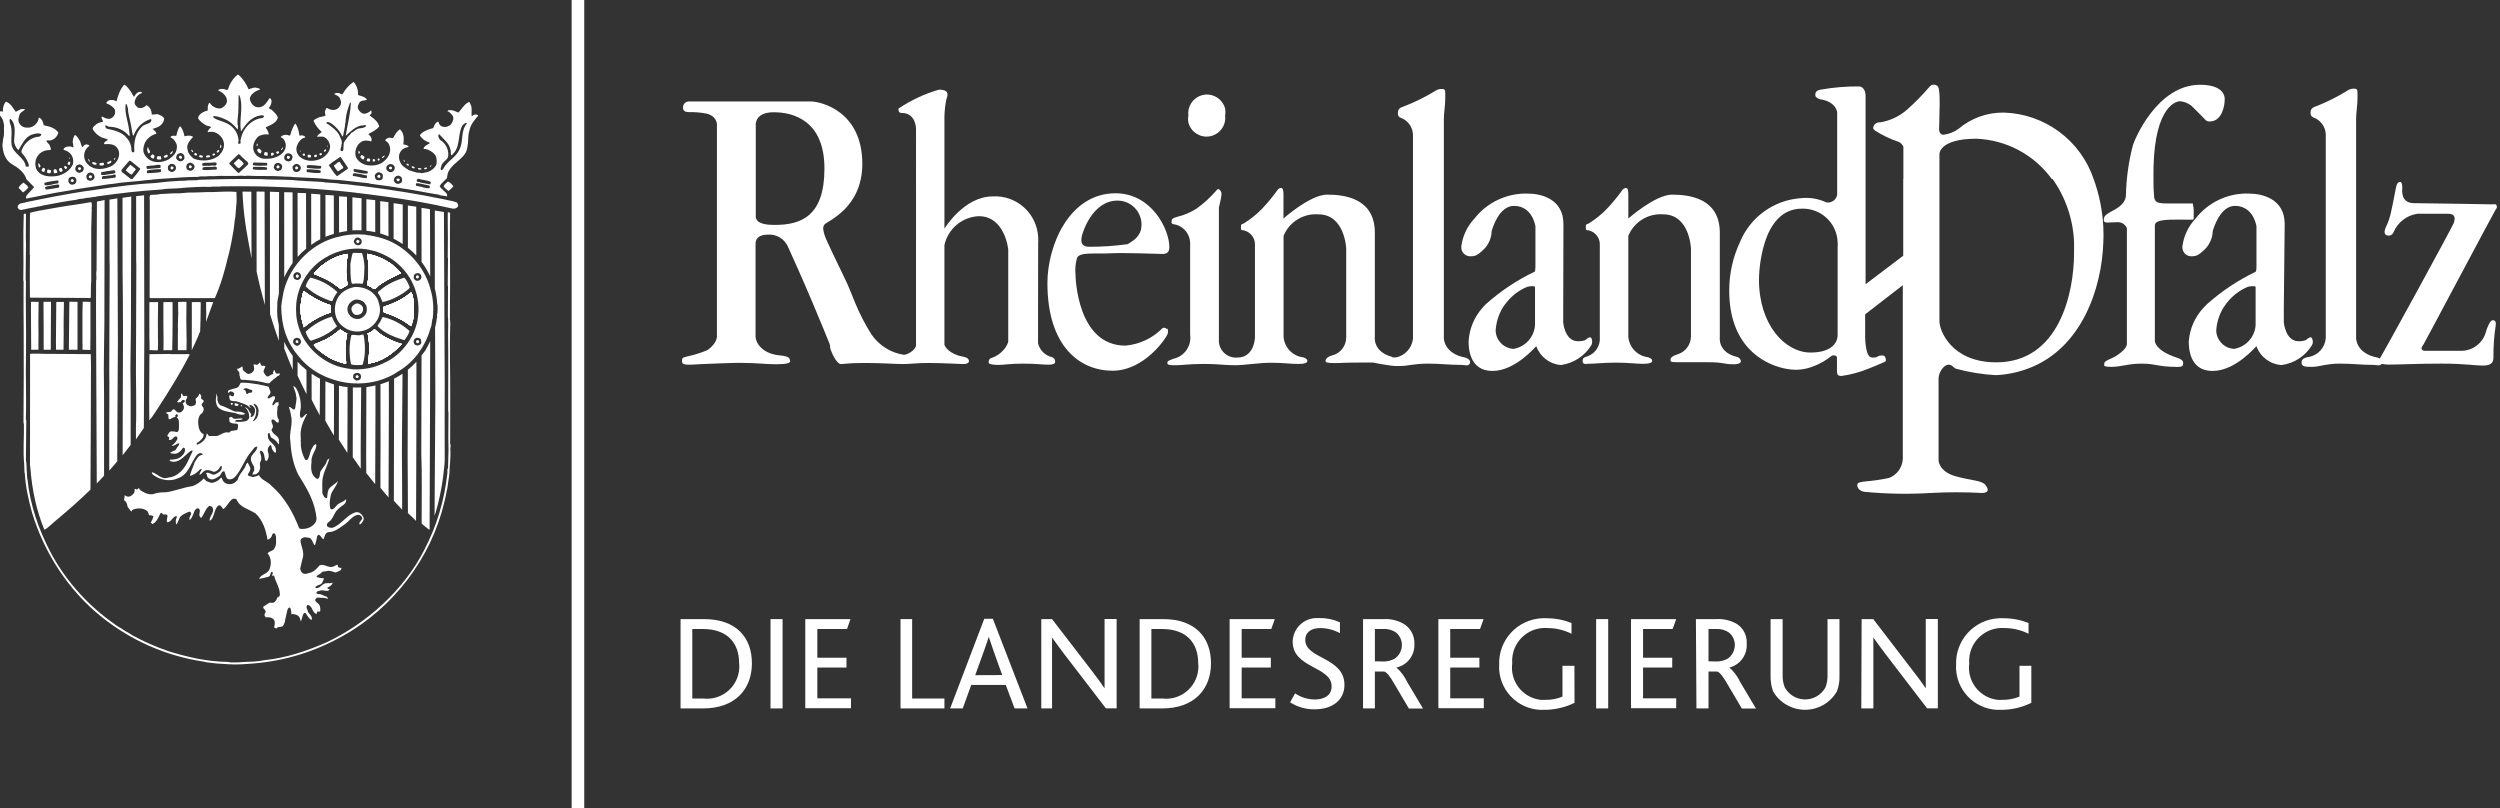 <?xml version="1.0" encoding="UTF-8"?>
<svg id="Ebene_1" data-name="Ebene 1" xmlns="http://www.w3.org/2000/svg" xmlns:xlink="http://www.w3.org/1999/xlink" version="1.1" viewBox="0 0 232 75">
  <rect x="0" y="0" width="232" height="75" fill="#333333" stroke="none"/>
  <defs>
    <style>
      .cls-1 {
        clip-path: url(#clippath);
      }

      .cls-2, .cls-3 {
        fill: #fff;
      }

      .cls-4 {
        clip-path: url(#clippath-1);
      }

      .cls-5 {
        clip-path: url(#clippath-4);
      }

      .cls-6 {
        clip-path: url(#clippath-3);
      }

      .cls-7 {
        clip-path: url(#clippath-2);
      }

      .cls-8 {
        clip-path: url(#clippath-7);
      }

      .cls-9 {
        clip-path: url(#clippath-8);
      }

      .cls-10 {
        clip-path: url(#clippath-6);
      }

      .cls-11 {
        clip-path: url(#clippath-5);
      }

      .cls-3 {
        stroke-width: 0px;
      }
    </style>
    <clipPath id="clippath">
      <path class="cls-3" d="M29.907,31.646c-.251.143-.612.212-.786.37.286.38.65.64,1.024.905.553.394,1.101.615,1.756.791.099.023.167.042.214.039.018-.219-.035-.471-.035-.75-.03-.15-.012-.217-.03-.33-.013-.103-.018-.258-.013-.337.06-.495.06-.898.182-1.377-.23-.073-.436-.249-.635-.379-.525.403-1.048.836-1.677,1.068M34.575,30.714c-.099.056-.234.158-.409.214-.021.01-.065-.015-.028.103.07.202.041.448.098.667-.001.13.017.237.029.362.02.246.004.494-.021.767-.005.258-.069.826-.064.914,1.177-.152,2.227-.89,3-1.715l.091-.109s-.307-.079-.494-.152c-.855-.336-1.435-.661-1.985-1.182-.017-.008-.027-.013-.042-.013-.043-.001-.067.049-.175.143M38.11,27.162c-.188.158-.44.348-.643.476-.494.301-1.018.546-1.573.731-.127.059-.356.038-.291.231.006.063.016.078-.001.219.006.025-.027.116.041.174.769.236,1.539.574,2.205,1.056.101.071.202.161.32.185.089-.3.208-.63.224-.95.028-.273.028-.436.028-.436-.024-.505-.008-1.215-.234-1.682h-.077v-.004ZM28.092,27.291c-.057.186-.065.354-.125.557,0,.1-.064.377-.068.653l.007.201.011.434c.04.378.155.783.283,1.228.669-.575,1.601-1.1,2.463-1.356.059-.206.042-.498.015-.667-.118-.088-.287-.076-.408-.164-.739-.252-1.462-.705-2.07-1.156-.073.074-.082.156-.109.27M29.898,24.624c-.063.073-.218.142-.306.257-.146.175-.394.351-.465.538.58.222,1.117.454,1.666.789l.826.603.613-.359v-.161c-.126-.741-.151-1.336-.048-2.045-.01-.216.105-.465.075-.684-.873.128-1.66.513-2.361,1.064M34.196,25.531c0,.197-.051.487-.093.798-.102.205.262.218.422.347.303.392.51-.199.786-.287l.101-.084c.54-.373,1.207-.657,1.802-.963-.256-.291-.574-.583-.879-.829-.667-.454-1.436-.822-2.248-.956.045.612.2,1.321.109,1.973Z"/>
    </clipPath>
    <clipPath id="clippath-1">
      <path class="cls-3" d="M29.907,31.646c-.251.143-.612.212-.786.37.286.38.65.64,1.024.905.553.394,1.101.615,1.756.791.099.023.167.042.214.039.018-.219-.035-.471-.035-.75-.03-.15-.012-.217-.03-.33-.013-.103-.018-.258-.013-.337.06-.495.06-.898.182-1.377-.23-.073-.436-.249-.635-.379-.525.403-1.048.836-1.677,1.068M34.575,30.714c-.099.056-.234.158-.409.214-.021.01-.065-.015-.028.103.07.202.041.448.098.667-.001.13.017.237.029.362.02.246.004.494-.021.767-.005.258-.069.826-.064.914,1.177-.152,2.227-.89,3-1.715l.091-.109s-.307-.079-.494-.152c-.855-.336-1.435-.661-1.985-1.182-.017-.008-.027-.013-.042-.013-.043-.001-.067.049-.175.143M38.11,27.162c-.188.158-.44.348-.643.476-.494.301-1.018.546-1.573.731-.127.059-.356.038-.291.231.006.063.016.078-.001.219.006.025-.027.116.041.174.769.236,1.539.574,2.205,1.056.101.071.202.161.32.185.089-.3.208-.63.224-.95.028-.273.028-.436.028-.436-.024-.505-.008-1.215-.234-1.682h-.077v-.004ZM28.092,27.291c-.057.186-.065.354-.125.557,0,.1-.064.377-.068.653l.007.201.011.434c.04.378.155.783.283,1.228.669-.575,1.601-1.1,2.463-1.356.059-.206.042-.498.015-.667-.118-.088-.287-.076-.408-.164-.739-.252-1.462-.705-2.07-1.156-.073.074-.082.156-.109.27M29.898,24.624c-.063.073-.218.142-.306.257-.146.175-.394.351-.465.538.58.222,1.117.454,1.666.789l.826.603.613-.359v-.161c-.126-.741-.151-1.336-.048-2.045-.01-.216.105-.465.075-.684-.873.128-1.66.513-2.361,1.064M34.196,25.531c0,.197-.051.487-.093.798-.102.205.262.218.422.347.303.392.51-.199.786-.287l.101-.084c.54-.373,1.207-.657,1.802-.963-.256-.291-.574-.583-.879-.829-.667-.454-1.436-.822-2.248-.956.045.612.2,1.321.109,1.973Z"/>
    </clipPath>
    <clipPath id="clippath-2">
      <path class="cls-3" d="M29.907,31.646c-.251.143-.612.212-.786.37.286.38.65.64,1.024.905.553.394,1.101.615,1.756.791.099.023.167.042.214.039.018-.219-.035-.471-.035-.75-.03-.15-.012-.217-.03-.33-.013-.103-.018-.258-.013-.337.06-.495.06-.898.182-1.377-.23-.073-.436-.249-.635-.379-.525.403-1.048.836-1.677,1.068M34.575,30.714c-.099.056-.234.158-.409.214-.021.01-.065-.015-.028.103.07.202.041.448.098.667-.001.13.017.237.029.362.02.246.004.494-.021.767-.005.258-.069.826-.064.914,1.177-.152,2.227-.89,3-1.715l.091-.109s-.307-.079-.494-.152c-.855-.336-1.435-.661-1.985-1.182-.017-.008-.027-.013-.042-.013-.043-.001-.067.049-.175.143M38.11,27.162c-.188.158-.44.348-.643.476-.494.301-1.018.546-1.573.731-.127.059-.356.038-.291.231.006.063.016.078-.001.219.006.025-.027.116.041.174.769.236,1.539.574,2.205,1.056.101.071.202.161.32.185.089-.3.208-.63.224-.95.028-.273.028-.436.028-.436-.024-.505-.008-1.215-.234-1.682h-.077v-.004ZM28.092,27.291c-.057.186-.065.354-.125.557,0,.1-.064.377-.068.653l.007.201.011.434c.04.378.155.783.283,1.228.669-.575,1.601-1.1,2.463-1.356.059-.206.042-.498.015-.667-.118-.088-.287-.076-.408-.164-.739-.252-1.462-.705-2.07-1.156-.073.074-.082.156-.109.27M29.898,24.624c-.063.073-.218.142-.306.257-.146.175-.394.351-.465.538.58.222,1.117.454,1.666.789l.826.603.613-.359v-.161c-.126-.741-.151-1.336-.048-2.045-.01-.216.105-.465.075-.684-.873.128-1.66.513-2.361,1.064M34.196,25.531c0,.197-.051.487-.093.798-.102.205.262.218.422.347.303.392.51-.199.786-.287l.101-.084c.54-.373,1.207-.657,1.802-.963-.256-.291-.574-.583-.879-.829-.667-.454-1.436-.822-2.248-.956.045.612.2,1.321.109,1.973Z"/>
    </clipPath>
    <clipPath id="clippath-3">
      <path class="cls-3" d="M29.907,31.646c-.251.143-.612.212-.786.37.286.38.65.64,1.024.905.553.394,1.101.615,1.756.791.099.023.167.042.214.039.018-.219-.035-.471-.035-.75-.03-.15-.012-.217-.03-.33-.013-.103-.018-.258-.013-.337.06-.495.06-.898.182-1.377-.23-.073-.436-.249-.635-.379-.525.403-1.048.836-1.677,1.068M34.575,30.714c-.099.056-.234.158-.409.214-.021.01-.065-.015-.028.103.07.202.041.448.098.667-.001.13.017.237.029.362.02.246.004.494-.021.767-.005.258-.069.826-.064.914,1.177-.152,2.227-.89,3-1.715l.091-.109s-.307-.079-.494-.152c-.855-.336-1.435-.661-1.985-1.182-.017-.008-.027-.013-.042-.013-.043-.001-.067.049-.175.143M38.11,27.162c-.188.158-.44.348-.643.476-.494.301-1.018.546-1.573.731-.127.059-.356.038-.291.231.006.063.016.078-.001.219.006.025-.027.116.041.174.769.236,1.539.574,2.205,1.056.101.071.202.161.32.185.089-.3.208-.63.224-.95.028-.273.028-.436.028-.436-.024-.505-.008-1.215-.234-1.682h-.077v-.004ZM28.092,27.291c-.057.186-.065.354-.125.557,0,.1-.064.377-.068.653l.007.201.011.434c.04.378.155.783.283,1.228.669-.575,1.601-1.1,2.463-1.356.059-.206.042-.498.015-.667-.118-.088-.287-.076-.408-.164-.739-.252-1.462-.705-2.07-1.156-.073.074-.082.156-.109.27M29.898,24.624c-.063.073-.218.142-.306.257-.146.175-.394.351-.465.538.58.222,1.117.454,1.666.789l.826.603.613-.359v-.161c-.126-.741-.151-1.336-.048-2.045-.01-.216.105-.465.075-.684-.873.128-1.66.513-2.361,1.064M34.196,25.531c0,.197-.051.487-.093.798-.102.205.262.218.422.347.303.392.51-.199.786-.287l.101-.084c.54-.373,1.207-.657,1.802-.963-.256-.291-.574-.583-.879-.829-.667-.454-1.436-.822-2.248-.956.045.612.2,1.321.109,1.973Z"/>
    </clipPath>
    <clipPath id="clippath-4">
      <path class="cls-3" d="M29.907,31.646c-.251.143-.612.212-.786.37.286.38.65.64,1.024.905.553.394,1.101.615,1.756.791.099.023.167.042.214.039.018-.219-.035-.471-.035-.75-.03-.15-.012-.217-.03-.33-.013-.103-.018-.258-.013-.337.06-.495.06-.898.182-1.377-.23-.073-.436-.249-.635-.379-.525.403-1.048.836-1.677,1.068M34.575,30.714c-.099.056-.234.158-.409.214-.021.01-.065-.015-.028.103.07.202.041.448.098.667-.001.13.017.237.029.362.02.246.004.494-.021.767-.005.258-.069.826-.064.914,1.177-.152,2.227-.89,3-1.715l.091-.109s-.307-.079-.494-.152c-.855-.336-1.435-.661-1.985-1.182-.017-.008-.027-.013-.042-.013-.043-.001-.067.049-.175.143M38.11,27.162c-.188.158-.44.348-.643.476-.494.301-1.018.546-1.573.731-.127.059-.356.038-.291.231.006.063.016.078-.001.219.006.025-.027.116.041.174.769.236,1.539.574,2.205,1.056.101.071.202.161.32.185.089-.3.208-.63.224-.95.028-.273.028-.436.028-.436-.024-.505-.008-1.215-.234-1.682h-.077v-.004ZM28.092,27.291c-.057.186-.065.354-.125.557,0,.1-.064.377-.068.653l.007.201.011.434c.04.378.155.783.283,1.228.669-.575,1.601-1.1,2.463-1.356.059-.206.042-.498.015-.667-.118-.088-.287-.076-.408-.164-.739-.252-1.462-.705-2.07-1.156-.073.074-.082.156-.109.27M29.898,24.624c-.063.073-.218.142-.306.257-.146.175-.394.351-.465.538.58.222,1.117.454,1.666.789l.826.603.613-.359v-.161c-.126-.741-.151-1.336-.048-2.045-.01-.216.105-.465.075-.684-.873.128-1.66.513-2.361,1.064M34.196,25.531c0,.197-.051.487-.093.798-.102.205.262.218.422.347.303.392.51-.199.786-.287l.101-.084c.54-.373,1.207-.657,1.802-.963-.256-.291-.574-.583-.879-.829-.667-.454-1.436-.822-2.248-.956.045.612.2,1.321.109,1.973Z"/>
    </clipPath>
    <clipPath id="clippath-5">
      <path class="cls-3" d="M29.907,31.646c-.251.143-.612.212-.786.37.286.38.65.64,1.024.905.553.394,1.101.615,1.756.791.099.023.167.042.214.039.018-.219-.035-.471-.035-.75-.03-.15-.012-.217-.03-.33-.013-.103-.018-.258-.013-.337.06-.495.06-.898.182-1.377-.23-.073-.436-.249-.635-.379-.525.403-1.048.836-1.677,1.068M34.575,30.714c-.099.056-.234.158-.409.214-.021.01-.065-.015-.028.103.07.202.041.448.098.667-.001.13.017.237.029.362.02.246.004.494-.021.767-.005.258-.069.826-.064.914,1.177-.152,2.227-.89,3-1.715l.091-.109s-.307-.079-.494-.152c-.855-.336-1.435-.661-1.985-1.182-.017-.008-.027-.013-.042-.013-.043-.001-.067.049-.175.143M38.11,27.162c-.188.158-.44.348-.643.476-.494.301-1.018.546-1.573.731-.127.059-.356.038-.291.231.006.063.016.078-.001.219.006.025-.027.116.041.174.769.236,1.539.574,2.205,1.056.101.071.202.161.32.185.089-.3.208-.63.224-.95.028-.273.028-.436.028-.436-.024-.505-.008-1.215-.234-1.682h-.077v-.004ZM28.092,27.291c-.057.186-.065.354-.125.557,0,.1-.064.377-.068.653l.007.201.011.434c.04.378.155.783.283,1.228.669-.575,1.601-1.1,2.463-1.356.059-.206.042-.498.015-.667-.118-.088-.287-.076-.408-.164-.739-.252-1.462-.705-2.07-1.156-.073.074-.082.156-.109.27M29.898,24.624c-.063.073-.218.142-.306.257-.146.175-.394.351-.465.538.58.222,1.117.454,1.666.789l.826.603.613-.359v-.161c-.126-.741-.151-1.336-.048-2.045-.01-.216.105-.465.075-.684-.873.128-1.66.513-2.361,1.064M34.196,25.531c0,.197-.051.487-.093.798-.102.205.262.218.422.347.303.392.51-.199.786-.287l.101-.084c.54-.373,1.207-.657,1.802-.963-.256-.291-.574-.583-.879-.829-.667-.454-1.436-.822-2.248-.956.045.612.2,1.321.109,1.973Z"/>
    </clipPath>
    <clipPath id="clippath-6">
      <path class="cls-3" d="M29.907,31.646c-.251.143-.612.212-.786.37.286.38.65.64,1.024.905.553.394,1.101.615,1.756.791.099.023.167.042.214.039.018-.219-.035-.471-.035-.75-.03-.15-.012-.217-.03-.33-.013-.103-.018-.258-.013-.337.06-.495.06-.898.182-1.377-.23-.073-.436-.249-.635-.379-.525.403-1.048.836-1.677,1.068M34.575,30.714c-.099.056-.234.158-.409.214-.021.01-.065-.015-.028.103.07.202.041.448.098.667-.001.13.017.237.029.362.02.246.004.494-.021.767-.005.258-.069.826-.064.914,1.177-.152,2.227-.89,3-1.715l.091-.109s-.307-.079-.494-.152c-.855-.336-1.435-.661-1.985-1.182-.017-.008-.027-.013-.042-.013-.043-.001-.067.049-.175.143M38.11,27.162c-.188.158-.44.348-.643.476-.494.301-1.018.546-1.573.731-.127.059-.356.038-.291.231.006.063.016.078-.001.219.006.025-.027.116.041.174.769.236,1.539.574,2.205,1.056.101.071.202.161.32.185.089-.3.208-.63.224-.95.028-.273.028-.436.028-.436-.024-.505-.008-1.215-.234-1.682h-.077v-.004ZM28.092,27.291c-.057.186-.065.354-.125.557,0,.1-.064.377-.068.653l.007.201.011.434c.04.378.155.783.283,1.228.669-.575,1.601-1.1,2.463-1.356.059-.206.042-.498.015-.667-.118-.088-.287-.076-.408-.164-.739-.252-1.462-.705-2.07-1.156-.073.074-.082.156-.109.27M29.898,24.624c-.063.073-.218.142-.306.257-.146.175-.394.351-.465.538.58.222,1.117.454,1.666.789l.826.603.613-.359v-.161c-.126-.741-.151-1.336-.048-2.045-.01-.216.105-.465.075-.684-.873.128-1.66.513-2.361,1.064M34.196,25.531c0,.197-.051.487-.093.798-.102.205.262.218.422.347.303.392.51-.199.786-.287l.101-.084c.54-.373,1.207-.657,1.802-.963-.256-.291-.574-.583-.879-.829-.667-.454-1.436-.822-2.248-.956.045.612.2,1.321.109,1.973Z"/>
    </clipPath>
    <clipPath id="clippath-7">
      <path class="cls-3" d="M29.907,31.646c-.251.143-.612.212-.786.37.286.38.65.64,1.024.905.553.394,1.101.615,1.756.791.099.023.167.042.214.039.018-.219-.035-.471-.035-.75-.03-.15-.012-.217-.03-.33-.013-.103-.018-.258-.013-.337.06-.495.06-.898.182-1.377-.23-.073-.436-.249-.635-.379-.525.403-1.048.836-1.677,1.068M34.575,30.714c-.099.056-.234.158-.409.214-.021.01-.065-.015-.028.103.07.202.041.448.098.667-.001.13.017.237.029.362.02.246.004.494-.021.767-.005.258-.069.826-.064.914,1.177-.152,2.227-.89,3-1.715l.091-.109s-.307-.079-.494-.152c-.855-.336-1.435-.661-1.985-1.182-.017-.008-.027-.013-.042-.013-.043-.001-.067.049-.175.143M38.11,27.162c-.188.158-.44.348-.643.476-.494.301-1.018.546-1.573.731-.127.059-.356.038-.291.231.006.063.016.078-.001.219.006.025-.027.116.041.174.769.236,1.539.574,2.205,1.056.101.071.202.161.32.185.089-.3.208-.63.224-.95.028-.273.028-.436.028-.436-.024-.505-.008-1.215-.234-1.682h-.077v-.004ZM28.092,27.291c-.057.186-.065.354-.125.557,0,.1-.064.377-.068.653l.007.201.011.434c.04.378.155.783.283,1.228.669-.575,1.601-1.1,2.463-1.356.059-.206.042-.498.015-.667-.118-.088-.287-.076-.408-.164-.739-.252-1.462-.705-2.07-1.156-.073.074-.082.156-.109.27M29.898,24.624c-.063.073-.218.142-.306.257-.146.175-.394.351-.465.538.58.222,1.117.454,1.666.789l.826.603.613-.359v-.161c-.126-.741-.151-1.336-.048-2.045-.01-.216.105-.465.075-.684-.873.128-1.66.513-2.361,1.064M34.196,25.531c0,.197-.051.487-.093.798-.102.205.262.218.422.347.303.392.51-.199.786-.287l.101-.084c.54-.373,1.207-.657,1.802-.963-.256-.291-.574-.583-.879-.829-.667-.454-1.436-.822-2.248-.956.045.612.2,1.321.109,1.973Z"/>
    </clipPath>
    <clipPath id="clippath-8">
      <path class="cls-3" d="M29.907,31.646c-.251.143-.612.212-.786.37.286.38.65.64,1.024.905.553.394,1.101.615,1.756.791.099.023.167.042.214.039.018-.219-.035-.471-.035-.75-.03-.15-.012-.217-.03-.33-.013-.103-.018-.258-.013-.337.06-.495.06-.898.182-1.377-.23-.073-.436-.249-.635-.379-.525.403-1.048.836-1.677,1.068M34.575,30.714c-.099.056-.234.158-.409.214-.021.01-.065-.015-.028.103.07.202.041.448.098.667-.001.13.017.237.029.362.02.246.004.494-.021.767-.005.258-.069.826-.064.914,1.177-.152,2.227-.89,3-1.715l.091-.109s-.307-.079-.494-.152c-.855-.336-1.435-.661-1.985-1.182-.017-.008-.027-.013-.042-.013-.043-.001-.067.049-.175.143M38.11,27.162c-.188.158-.44.348-.643.476-.494.301-1.018.546-1.573.731-.127.059-.356.038-.291.231.006.063.016.078-.001.219.006.025-.027.116.041.174.769.236,1.539.574,2.205,1.056.101.071.202.161.32.185.089-.3.208-.63.224-.95.028-.273.028-.436.028-.436-.024-.505-.008-1.215-.234-1.682h-.077v-.004ZM28.092,27.291c-.057.186-.065.354-.125.557,0,.1-.064.377-.068.653l.007.201.011.434c.04.378.155.783.283,1.228.669-.575,1.601-1.1,2.463-1.356.059-.206.042-.498.015-.667-.118-.088-.287-.076-.408-.164-.739-.252-1.462-.705-2.07-1.156-.073.074-.082.156-.109.27M29.898,24.624c-.063.073-.218.142-.306.257-.146.175-.394.351-.465.538.58.222,1.117.454,1.666.789l.826.603.613-.359v-.161c-.126-.741-.151-1.336-.048-2.045-.01-.216.105-.465.075-.684-.873.128-1.66.513-2.361,1.064M34.196,25.531c0,.197-.051.487-.093.798-.102.205.262.218.422.347.303.392.51-.199.786-.287l.101-.084c.54-.373,1.207-.657,1.802-.963-.256-.291-.574-.583-.879-.829-.667-.454-1.436-.822-2.248-.956.045.612.2,1.321.109,1.973Z"/>
    </clipPath>
  </defs>
  <g id="Gruppe_214" data-name="Gruppe 214">
    <g id="Gruppe_211" data-name="Gruppe 211">
      <path id="Pfad_438" data-name="Pfad 438" class="cls-3" d="M176.634,16.608v-2.996c-.083-.188-.228-.343-.409-.439-.785-.255-1.534-.61-2.227-1.059-.15-.13-.22-.2-.12-.419.103-.233.347-.37.599-.34.926-.15,1.792-.559,2.497-1.178.746-.665,1.447-1.379,2.097-2.137.138-.18.385-.239.589-.14.32.11.409.359.29,3.995,0,0-.07.609.419.609.489-.062.956-.244,1.358-.529,1.179-1.007,2.684-1.55,4.234-1.528,3.801.116,7.129,2.586,8.339,6.192.518,1.435.818,2.94.889,4.464.025.462.025.926,0,1.388-.14,4.254-1.997,9.867-6.991,11.714-.96.36-1.971.566-2.996.609-1.249-.07-2.488-.27-3.695-.599-.074-.031-.141-.075-.2-.13-.4-.439-.789-.22-1.059.12-.198.25-.319.552-.349.869v7.67s.05.999,1.498,1.428,2.477.38,2.836.819.32.729-.27.759c-1.603-.09-3.21-.09-4.814,0-2.044.123-4.094.086-6.132-.11-.509-.08-.679-.419-.659-.659s.34-.24.779-.31c.732-.057,1.46-.164,2.177-.32.744-.291,1.243-.999,1.268-1.798v-16.088l-3.495,2.706v2.107s0,1.847.599,1.897.479-.15.839-.18.4.05.469.3,0,.25-.469.449c-.17.08-.569.25-1.059.439-.831.35-1.704.588-2.596.709-.38,0-.4-.22-.4-.509v-1.258c-.126-.168-.364-.202-.531-.076-.003.002-.005.004-.008.006h0c-.649.518-1.396.899-2.197,1.119-.356.092-.721.139-1.089.14-.38-.007-.758-.053-1.129-.14-1.997-.449-5.043-2.167-5.043-7.19-.006-1.563.335-3.108.999-4.524.949-2.305,3.117-3.878,5.603-4.065.826-.098,1.663.037,2.417.39.473.078.92-.243.998-.716 0-.001 0-.002 0-.003.005-.04.005-.08,0-.12v-7.53s-.09-.999-1.608-1.208c0,0-.419-.14-.419-.359s0-.449.539-.539c1.164-.203,2.344-.3,3.525-.29,0,0,.599,0,.599.899v17.457l3.495-2.647v-7.12h.01ZM170.532,22.47c-.065-1.774-1.551-3.162-3.326-3.106-1.897,0-2.906,1.508-3.425,3.106-.348,1.13-.532,2.303-.549,3.485,0,4.194,2.427,6.761,4.784,6.761s2.517-1.308,2.517-1.578v-8.239c.015-.146.015-.293,0-.439M190.406,16.608c-1.637-2.248-4.212-3.624-6.991-3.735-3.435,0-3.435,1.398-3.435,1.398v15.569c0,.779,1.069,3.785,5.273,3.785,5.882,0,7.22-6.511,7.22-10.156v-.999c-.084-2.106-.777-4.143-1.997-5.862"/>
      <path id="Pfad_439" data-name="Pfad 439" class="cls-3" d="M70.136,20.003v.08c0,.759,1.218.789,1.758.789,2.457,0,4.614-.809,4.614-5.233s-2.846-5.223-4.714-5.223-1.658,1.298-1.658,1.298v8.289ZM96.331,28.192v3.665c.153.641.656,1.14,1.298,1.288.186.056.307.236.29.429,0,.17-.17.27-.629.27s-1.208-.1-2.347-.1-1.837.12-2.277.12-.919-.05-.919-.22,0-.359.359-.459c.347-.129.661-.334.919-.599.245-.236.43-.527.539-.849v-8.579s-.29-3.096-2.736-3.096c-1.548.069-2.856,1.172-3.186,2.686v9.238s.15.619,1.258.999c.32.12.879.1.999.419s-.29.38-.509.38-1.997-.1-3.196-.1-1.668.1-2.417.1-1.847-.1-3.515-.1-1.818.1-2.297.1c0,0-.34-.12-.699-.899s-.15-.579-.29-.999c-.07-.19-.779-1.917-1.578-3.815-.919-2.177-1.997-4.574-2.297-5.223-.345-.729-1.116-1.159-1.917-1.069-.24,0-1.069.05-1.069.849v8.598c0,.559.589,1.588,2.207,1.748.999.1.919.27.999.489s-.29.34-1.288.34-1.818-.13-3.345-.13h-.349s-2.277.06-3.336.12-1.708.14-1.708-.23,0-.369.579-.509c.605-.132,1.197-.319,1.768-.559.21-.13.889-.689.889-1.278V11.535s0-.779-.999-.999c-.523-.098-1.056-.142-1.588-.13-.27,0-.559-.06-.559-.4-.023-.296.194-.558.489-.589h11.375c.929,0,4.774.899,4.774,5.782,0,4.164-3.316,5.333-3.515,5.643s-.11.479,0,.939,1.748,3.725,2.137,4.594c.17.38.419.999.729,1.768.417,1.006.918,1.975,1.498,2.896.698,1.013,1.781,1.695,2.996,1.887.39,0,1.139-.489,1.139-.899V11.954s0-1.468-1.308-1.468c-.34,0-.32-.24-.32-.409,1.155-.779,2.426-1.372,3.765-1.758,1.188,0,.679.749.659.999-.094.491-.148.989-.16,1.488v10.416s1.798-2.996,4.484-2.996c2.203-.124,4.089,1.56,4.214,3.763 0.0.004 0.0.008.001.012.01.186.01.373,0,.559l-.01,5.633Z"/>
      <path id="Pfad_440" data-name="Pfad 440" class="cls-3" d="M145.066,28.562v1.358s.13,1.748,1.378,1.748c.669,0,.799-.21.799-.21,0,0,.31-.27.419-.1s.14.469,0,.699c-.618.994-1.647,1.66-2.806,1.818-1.041-.078-1.938-.764-2.287-1.748,0-.06-1.887,2.297-4.075,2.297s-2.207-2.237-2.207-2.736c.061-1.158.515-2.261,1.288-3.126.1-.12.21-.23.33-.349,1.35-1.204,2.863-2.213,4.494-2.996,0,0,.09,0,.09-.509v-3.705s-.26-1.897-1.997-1.897c-1.398,0-1.997,2.117-2.067,2.327-.011.613-.25,1.2-.669,1.648-.659.659-.929.699-1.208.699-.46.059-.88-.266-.938-.726-0-.001-0-.002-0-.003-.005-.07-.005-.14,0-.21.13-.958.556-1.852,1.218-2.557,1.198-1.527,3.054-2.388,4.993-2.317,1.109,0,3.266.449,3.266,2.816l-.02,7.78ZM139.444,28.562c-.384.65-.607,1.383-.649,2.137.04.902.756,1.627,1.658,1.678,1.092-.185,1.917-1.092,1.997-2.197v-3.475c0-.13,0-.14-.25-.15-.158-0-.316.02-.469.06-.794.326-1.484.861-1.997,1.548-.105.127-.202.26-.29.4"/>
      <path id="Pfad_441" data-name="Pfad 441" class="cls-3" d="M201.94,34.045c-1.638,0-1.897-.3-3.186-.3s-1.907.3-2.806.3-.649-.17-.669-.3.14-.25.439-.39c.205-.084.406-.181.599-.29.13-.08,1.059-.649,1.059-1.149v-10.746c-.153-.359-.519-.581-.909-.549-.749,0-1.238.16-1.238-.21s.23-.509.579-.719,1.428-.629,1.478-1.548c.033-1.564.247-3.119.639-4.634.11-.439,2.217-5.643,6.232-5.643,1.708,0,2.297.659,2.297,1.338s-.28,2.067-1.398,2.067c-.349,0-.419-.19-.669-.439l-.999-.999c-.302-.247-.67-.4-1.059-.439-.629,0-2.577.899-2.487,7.16-.012.6.012,1.2.07,1.798.1.34.15.529,1.218.529h2.357c.07.277.101.563.09.849,0,.519,0,.639-.05.649s-.559,0-1.458,0-2.097,0-2.097.529v10.746s0,.879,2.077,1.548c.409.14.589.29.549.549s-.11.3-.649.3"/>
      <path id="Pfad_442" data-name="Pfad 442" class="cls-3" d="M146.864,33.515c0-.369.24-.369.449-.449.751-.263,1.225-1.005,1.149-1.798v-8.659c-.03-.609-.47-1.12-1.069-1.238-.18,0-.25,0-.23-.3s0-.2.28-.34c.634-.393,1.215-.866,1.728-1.408.517-.554.998-1.141,1.438-1.758.14-.11.29-.16.38-.09s.12.29.12.589v2.217s2.487-2.217,4.065-2.217,4.424.32,4.424,3.535v9.687s-.22,1.428,1.638,1.847c.22.05.719.649-.31.669s-.749-.19-2.567-.19h-2.487c-.759,0-.849,0-.849-.21s.15-.359.649-.519c.722-.218,1.225-.874,1.248-1.628v-8.199s-.11-3.166-2.577-3.166c-1.397-.105-2.703.701-3.236,1.997v9.367c.083.986.846,1.778,1.828,1.897,0,0,.39.11.39.32s-.28.29-.889.29-1.388-.11-2.487-.11-1.997.11-2.627.11c0,0-.459.12-.459-.24"/>
      <path id="Pfad_443" data-name="Pfad 443" class="cls-3" d="M110.283,10.716c-.113-.953.568-1.817,1.521-1.93.86-.102,1.663.444,1.885,1.281.04.214.04.435,0,.649.123.952-.548,1.823-1.5,1.947-.869.113-1.686-.439-1.906-1.288-.04-.218-.04-.441,0-.659"/>
      <path id="Pfad_444" data-name="Pfad 444" class="cls-3" d="M231.321,29.73s.369-.09.28.479c-.15.971-.22,1.953-.21,2.936,0,.26,0,.779-.929.779s-1.648-.18-3.895-.18-3.815.09-4.843.09c-.238.007-.477-.017-.709-.07-.13.24-.489.1-.709.1-1.298,0-1.887-.12-3.156-.12s-1.937.3-2.567.3-.999,0-.999-.409c0-.28.21-.449.689-.509.846-.165,1.481-.869,1.558-1.728V12.424c-.046-.683-.487-1.277-1.129-1.518-.174-.047-.291-.21-.28-.39,0-.24,0-.499.499-.649,1.026-.4,2.012-.895,2.946-1.478.194-.121.421-.177.649-.16.31,0,.26.27.26.889s-.13,1.378-.13,1.877v20.403s0,1.418,1.997,1.788c.071.02.138.05.2.09.3-.449,6.731-12.194,6.861-12.573s.22-.869-.549-.869h-2.806c-.998.141-1.849.797-2.237,1.728-.093.238-.357.361-.599.28-.27-.07-.27-.369-.13-.709.26-.524.445-1.082.549-1.658.29-1.288.39-2.127.499-2.357s.21-.23.32-.23.18.2.18.479-.2,1.488,1.119,1.488,6.991.11,7.21.11.369-.06.429.12,0,.25-.09.359-6.641,12.453-6.711,12.543-.25.32-.13.459.27.11.449.11h3.246c1.061-.027,1.976-.751,2.247-1.778.086-.304.21-.596.369-.869.19-.23.26-.2.26-.2"/>
      <path id="Pfad_445" data-name="Pfad 445" class="cls-3" d="M104.62,22.68c.459-.31.999-.559,1.248-1.308.294-1.194-.436-2.401-1.631-2.695-.003-.001-.005-.001-.007-.002-.174-.04-.351-.06-.529-.06-2.347,0-3.246,2.996-3.306,3.286s-.21.999.689.999c1.183.005,2.364-.075,3.535-.24M108.345,30.499c.06.168.06.351,0,.519-.09.3-2.117,3.385-5.103,3.385s-6.042-2.197-6.042-8.139c0-3.435,1.997-8.329,6.322-8.329,3.345,0,4.993,3.345,4.993,4.993,0,.779-.639.629-.999.629s-3.096-.12-4.484-.05-2.856-.14-3.086.429c-.141.496-.188,1.014-.14,1.528,0,.32.17,6.611,4.634,6.611,1.291-.113,2.501-.679,3.415-1.598.19-.16.429.05.429.05"/>
      <path id="Pfad_446" data-name="Pfad 446" class="cls-3" d="M206.325,28.562c-.391.648-.618,1.382-.659,2.137.04.902.756,1.627,1.658,1.678,1.094-.182,1.92-1.091,1.997-2.197v-3.475c0-.13,0-.14-.25-.15-.158 0-.316.02-.469.06-.791.329-1.481.864-1.997,1.548-.1.13-.19.26-.28.4M211.937,28.562v1.348s.14,1.758,1.378,1.758c.669,0,.799-.21.799-.21,0,0,.31-.27.419-.1s.15.469,0,.699c-.611.996-1.638,1.663-2.796,1.818-1.06-.059-1.981-.748-2.337-1.748,0-.06-1.887,2.297-4.075,2.297s-2.207-2.227-2.207-2.736c.083-1.168.566-2.272,1.368-3.126l.33-.34c1.351-1.204,2.863-2.212,4.494-2.996,0,0,.09,0,.09-.499v-3.725s-.26-1.897-1.997-1.897c-1.388,0-1.997,2.117-2.057,2.327-.021.613-.262,1.198-.679,1.648-.659.659-.929.699-1.208.699-.454.058-.869-.263-.927-.717-.001-.004-.001-.008-.001-.012-.01-.07-.01-.14,0-.21.126-.959.553-1.854,1.218-2.557,1.19-1.536,3.052-2.4,4.993-2.317,1.119,0,3.276.449,3.276,2.816l-.08,7.78Z"/>
      <path id="Pfad_447" data-name="Pfad 447" class="cls-3" d="M129.207,33.166h.369c.835-.188,1.458-.887,1.548-1.738V12.453c-.042-.682-.48-1.276-1.119-1.518-.176-.043-.295-.209-.28-.39,0-.24,0-.499.499-.649,1.042-.4,2.045-.894,2.996-1.478.189-.124.414-.18.639-.16.32,0,.26.27.26.879s-.13,1.388-.13,1.887v20.373s0,1.418,1.997,1.788c0,0,.529.15.429.499s-.499.18-.739.18c-1.298,0-1.887-.12-3.156-.12s-1.927.22-2.557.22h-.39c-.19,0-.38,0-1.648-.22l-.509-.1h-1.049c-1.828,0-1.738.05-2.487.05s-.869-.06-.869-.22.22-.4.649-.499c.741-.201,1.259-.87,1.268-1.638v-8.279s-.12-3.166-2.577-3.166c-1.398-.108-2.706.699-3.236,1.997v9.377c.079.987.844,1.782,1.828,1.897,0,0,.38.11.38.32s-.27.29-.889.29-1.388-.11-2.487-.11-2.567.23-3.166.23h-.17c-.999,0-1.498-.12-2.886-.12s-1.997.12-2.577.12-.819,0-.819-.21.18-.23.569-.39c1.018-.225,1.692-1.194,1.548-2.227v-8.439c.021-.878-.596-1.642-1.458-1.808-.16,0-.3-.08-.27-.27s0-.28.559-.439c.624-.147,1.219-.401,1.758-.749.674-.481,1.287-1.041,1.828-1.668.16-.22.28-.16.39,0s.2.21-.14,1.578v12.453c.069.874.834,1.527,1.708,1.458h0c1.428,0,1.638-1.488,1.638-1.917v-8.659c-.034-.611-.478-1.121-1.079-1.238-.18,0-.24,0-.22-.3s0-.2.27-.34c.637-.393,1.221-.866,1.738-1.408.52-.552,1-1.139,1.438-1.758.13-.11.29-.16.38-.09s.12.29.12.589v2.217s2.477-2.217,4.055-2.217,4.424.32,4.424,3.535v9.687s-.2,1.368,1.638,1.847l-.02.03Z"/>
      <path id="Pfad_764" data-name="Pfad 764" class="cls-3" d="M65.273,64.824c1.643.187,3.128-.993,3.316-2.636.03-.219.03-.44,0-.659,0-1.837-1.069-3.156-3.345-3.156h-.999v6.451h1.029ZM63.156,57.453h2.177c2.996,0,4.444,1.708,4.444,4.104s-1.548,4.184-4.524,4.184h-2.097v-8.289Z"/>
      <rect id="Rechteck_218" data-name="Rechteck 218" class="cls-3" x="71.504" y="57.453" width="1.119" height="8.289"/>
      <path id="Pfad_765" data-name="Pfad 765" class="cls-3" d="M74.73,57.453h4.194l-.32.919h-2.756v2.666h2.706v.909h-2.706v2.856h3.126v.919h-4.244v-8.269Z"/>
      <path id="Pfad_766" data-name="Pfad 766" class="cls-3" d="M83.568,57.453h1.079v7.37h2.996v.919h-4.075v-8.289Z"/>
      <path id="Pfad_767" data-name="Pfad 767" class="cls-3" d="M93.006,62.647l-.779-2.167-.469-1.378h0c-.09.3-.23.689-.479,1.398l-.779,2.157,2.507-.01ZM91.338,57.423h.799l3.216,8.319h-1.198l-.819-2.177h-3.206l-.789,2.177h-1.168l3.166-8.319Z"/>
      <path id="Pfad_768" data-name="Pfad 768" class="cls-3" d="M96.631,57.453h.999l3.755,4.883c.489.629.839,1.129,1.119,1.548h0v-6.441h1.119v8.289h-.999l-3.895-5.073c-.459-.609-.799-1.079-1.099-1.498h0v6.581h-.999v-8.289Z"/>
      <path id="Pfad_769" data-name="Pfad 769" class="cls-3" d="M107.876,64.824c1.643.187,3.128-.993,3.316-2.636.03-.219.03-.44,0-.659,0-1.837-1.069-3.156-3.345-3.156h-.999v6.451h1.029ZM105.759,57.453h2.177c2.996,0,4.444,1.708,4.444,4.104s-1.548,4.184-4.524,4.184h-2.097v-8.289Z"/>
      <path id="Pfad_770" data-name="Pfad 770" class="cls-3" d="M114.108,57.453h4.194l-.33.919h-2.746v2.666h2.706v.909h-2.706v2.856h3.126v.919h-4.244v-8.269Z"/>
      <path id="Pfad_771" data-name="Pfad 771" class="cls-3" d="M120.179,64.344c.54.365,1.176.563,1.828.569.819,0,1.568-.33,1.568-1.218,0-1.877-3.615-1.658-3.615-4.144.022-1.235,1.04-2.219,2.276-2.197.007 0.0.014 0.0.021.001h.21c.648-.009,1.289.128,1.877.4v.999c-.565-.305-1.196-.467-1.837-.469-.689,0-1.378.29-1.378,1.109,0,1.768,3.635,1.578,3.635,4.164,0,1.408-1.129,2.267-2.756,2.267-.81.013-1.605-.212-2.287-.649l.459-.829Z"/>
      <path id="Pfad_772" data-name="Pfad 772" class="cls-3" d="M128.349,61.388c.373.009.742-.081,1.069-.26.697-.466.888-1.406.429-2.107-.077-.117-.171-.221-.28-.31-.351-.25-.778-.37-1.208-.34h-.769v2.996l.759.02ZM126.491,57.453h1.867c.638-.04,1.274.099,1.837.4.68.38,1.089,1.109,1.059,1.887.064,1.046-.644,1.983-1.668,2.207h0c.42.374.76.829.999,1.338l1.468,2.467h-1.308l-1.358-2.297c-.39-.699-.699-1.069-.939-1.139h-.859v3.425h-1.099v-8.289Z"/>
      <path id="Pfad_773" data-name="Pfad 773" class="cls-3" d="M133.482,57.453h4.194l-.33.919h-2.766v2.666h2.706v.909h-2.706v2.856h3.116v.919h-4.214v-8.269Z"/>
      <path id="Pfad_774" data-name="Pfad 774" class="cls-3" d="M146.115,65.223c-.877.428-1.84.65-2.816.649-2.159.104-4.009-1.53-4.174-3.685-.01-.153-.01-.306,0-.459-.107-2.297,1.669-4.246,3.967-4.353.009-0.0.018-.001.028-.001.14-.01.28-.01.419,0,.786,0,1.566.149,2.297.439v.999c-.694-.348-1.46-.529-2.237-.529-1.677-.125-3.139,1.133-3.264,2.81-0.0.005-.001.011-.001.016-.01.156-.01.313,0,.469-.215,1.641.941,3.145,2.581,3.36.015.002.03.004.045.006.153.01.306.01.459,0,.541.011,1.079-.091,1.578-.3v-2.856h1.109l.01,3.435Z"/>
      <rect id="Rechteck_219" data-name="Rechteck 219" class="cls-3" x="148.122" y="57.453" width="1.119" height="8.289"/>
      <path id="Pfad_775" data-name="Pfad 775" class="cls-3" d="M151.358,57.453h4.194l-.33.919h-2.746v2.666h2.706v.909h-2.706v2.856h3.076v.919h-4.194v-8.269Z"/>
      <path id="Pfad_776" data-name="Pfad 776" class="cls-3" d="M159.237,61.388c.376.01.748-.079,1.079-.26.7-.469.887-1.417.419-2.117-.079-.109-.17-.209-.27-.3-.352-.248-.779-.368-1.208-.34h-.709v2.996l.689.02ZM157.38,57.453h1.877c.638-.04,1.274.099,1.837.4.669.384,1.058,1.118.999,1.887.069,1.028-.608,1.958-1.608,2.207h0c.423.371.764.827.999,1.338l1.468,2.467h-1.308l-1.358-2.297c-.39-.699-.699-1.069-.939-1.139h-.799v3.425h-1.119l-.05-8.289Z"/>
      <path id="Pfad_777" data-name="Pfad 777" class="cls-3" d="M164.54,64.154c-.162-.455-.239-.935-.23-1.418v-5.283h1.119v5.193c-.012.385.053.769.19,1.129.567,1.048,1.876,1.438,2.924.871.369-.2.672-.502.871-.871.135-.374.196-.771.18-1.168v-5.153h1.109v5.283c.017.495-.068.988-.25,1.448-.956,1.626-3.049,2.169-4.675,1.213-.003-.002-.006-.003-.009-.005-.512-.296-.936-.724-1.228-1.238"/>
      <path id="Pfad_778" data-name="Pfad 778" class="cls-3" d="M172.759,57.453h1.079l3.745,4.883c.499.629.849,1.129,1.129,1.548h0v-6.441h1.119v8.289h-.999l-3.885-5.073c-.469-.609-.799-1.079-1.099-1.498h0v6.581h-1.119l.03-8.289Z"/>
      <path id="Pfad_779" data-name="Pfad 779" class="cls-3" d="M188.508,65.223c-.873.429-1.833.652-2.806.649-2.163.103-4.014-1.536-4.174-3.695-.01-.15-.01-.3,0-.449-.107-2.297,1.669-4.246,3.967-4.353.009-0.0.018-.001.028-.001.143-.01.286-.01.429,0,.786,0,1.566.149,2.297.439v.999c-.694-.348-1.46-.529-2.237-.529-1.678-.12-3.138,1.139-3.266,2.816-.015.159-.015.32,0,.479-.215,1.641.941,3.145,2.581,3.36.015.002.03.004.045.006.153.01.306.01.459,0,.541.011,1.079-.091,1.578-.3v-2.856h1.099v3.435Z"/>
      <rect id="Rechteck_220" data-name="Rechteck 220" class="cls-3" x="53.049" width="1.168" height="75"/>
      <g>
        <path class="cls-3" d="M23.906,13.517c-.031.028-.102.041-.102-.019,0-.07.044-.142.06-.201.029.046.085.147.042.219"/>
        <path class="cls-3" d="M20.52,13.659l-.013.058c-.06.028-.077-.031-.101-.058l.073-.248c.073.043.073.175.042.248"/>
        <path class="cls-3" d="M30.401,13.509c0,.042.029.102-.032.114-.059-.044-.011-.114.032-.114"/>
        <path class="cls-3" d="M26.141,13.92c-.032.013-.058-.015-.071-.044l.189-.231c.014.101-.045.202-.117.275"/>
        <path class="cls-3" d="M13.777,13.795c.07.101.143.219.159.34l-.144.114c-.12-.145-.174-.354-.097-.554l.041-.029c.041.029.041.088.041.13"/>
        <path class="cls-3" d="M24.281,14.012c-.032.086-.033.203-.134.229-.146-.045-.287-.187-.287-.346.044-.061.104-.09.174-.119.087.048.175.166.247.237"/>
        <path class="cls-3" d="M30.267,13.927c-.031.058-.058.144-.131.16-.044.012-.057-.03-.088-.061.044-.056.059-.143.148-.172.029.014.086.03.072.073"/>
        <path class="cls-3" d="M33.391,14.203l-.104.074c-.054-.102-.009-.217.003-.32.031.072.146.146.101.246"/>
        <path class="cls-3" d="M17.931,14.022c0,.044-.03.087-.072.101-.058-.058-.146-.16-.087-.232.074.014.09.088.159.132"/>
        <path class="cls-3" d="M27.901,14.075l-.014.028c-.031-.044-.073-.116-.059-.16.059.015.042.088.073.132"/>
        <path class="cls-3" d="M20.357,14.006c-.029.058-.087.13-.159.158-.046.014-.087-.03-.101-.073.028-.057.088-.131.157-.189.045.016.09.06.102.104"/>
        <path class="cls-3" d="M25.894,14.139c.014.069-.058.069-.09.115-.086.07-.144-.035-.186-.092.013-.099.115-.114.189-.128.057,0,.072.057.087.105"/>
        <path class="cls-3" d="M15.867,14.328c-.044-.015-.072-.041-.086-.071.056-.104.129-.186.235-.246.057.129-.088.229-.148.317"/>
        <path class="cls-3" d="M24.846,14.435c-.133.03-.277.011-.348-.074.03-.088.016-.219.101-.262l.234.058.012.279Z"/>
        <path class="cls-3" d="M25.399,14.264c.043.143-.087.143-.175.187-.131,0-.041-.158-.071-.235.044-.041.26-.096.246.048"/>
        <path class="cls-3" d="M29.844,14.358c-.044.032-.086.072-.146.058-.03-.043-.101-.101-.041-.161.084-.099.321-.01.186.103"/>
        <path class="cls-3" d="M18.293,14.326c-.029.045-.029.103-.086.116-.073-.03-.158-.03-.189-.116.016-.041.044-.116.089-.13.103-.013.13.072.187.13"/>
        <path class="cls-3" d="M28.304,14.322c-.03.042.014.145-.073.145-.059-.013-.119-.03-.143-.089-.03-.145.186-.172.216-.056"/>
        <path class="cls-3" d="M19.964,14.336c-.045.072-.116.101-.189.115l-.072-.102c.044-.101.234-.186.261-.013"/>
        <path class="cls-3" d="M29.422,14.461c.03.114-.13.071-.176.126-.103.015-.085-.087-.085-.144,0-.086.085-.057.132-.098.071-.018.114.055.129.117"/>
        <path class="cls-3" d="M33.824,14.554c.031.104-.059.158-.087.232-.147.044-.23-.131-.304-.22,0-.086.101-.115.132-.188.101.029.172.105.259.176"/>
        <path class="cls-3" d="M28.856,14.426v.173c-.104,0-.277.073-.307-.058.012-.058-.027-.146.047-.187.072.043.201-.03.26.072"/>
        <path class="cls-3" d="M14.339,14.467c-.029.087,0,.218-.103.259-.101-.027-.202-.072-.259-.174-.03-.116.101-.143.161-.231.087.001.16.086.201.146"/>
        <path class="cls-3" d="M35.7,14.491c-.073.072-.133.185-.235.161l-.029-.034c.029-.1.161-.097.218-.186.017.017.045.03.045.059"/>
        <path class="cls-3" d="M15.575,14.444c.012.159-.192.159-.29.216-.059-.043-.104-.118-.086-.189.13.015.262-.243.377-.027"/>
        <path class="cls-3" d="M18.814,14.462v.142c-.1.032-.232.013-.334-.043-.013-.058.016-.114.061-.173.086.031.202.031.273.074"/>
        <path class="cls-3" d="M19.5,14.494c.012.143-.176.087-.264.128-.044-.013-.117,0-.117-.059-.029-.114.06-.114.119-.142.086.014.229-.06.262.073"/>
        <path class="cls-3" d="M26.908,14.606c-.03.058-.072.142-.144.142-.074.018-.134-.071-.145-.132,0-.058.013-.16.101-.16.075.02.207.034.189.149"/>
        <path class="cls-3" d="M16.883,14.552c.042.118-.045.161-.119.187-.086,0-.114-.069-.16-.129-.016-.089.045-.144.118-.162.073-.013.13.061.16.103"/>
        <path class="cls-3" d="M14.936,14.513c-.014.105.114.294-.074.294-.104-.018-.232.037-.307-.065-.027-.099.031-.187.077-.258l.304.028Z"/>
        <path class="cls-3" d="M34.36,14.775c-.059.072.031.232-.114.229-.074-.072-.249.02-.219-.144.029-.056.044-.133.105-.175.07.031.172.018.229.09"/>
        <path class="cls-3" d="M35.22,14.793c.012.071-.048.102-.104.117-.086,0-.028-.103-.085-.133.013-.088.189-.116.189.015"/>
        <path class="cls-3" d="M6.464,14.733c-.044.041-.072-.048-.072-.075l.014-.075c.014.046.058.086.058.15"/>
        <path class="cls-3" d="M10.707,14.635c-.015.071-.015.148-.09.188-.028,0-.07-.014-.057-.04.018-.048.104-.161.147-.148"/>
        <path class="cls-3" d="M34.81,14.894c.03.114-.103.056-.16.1h-.058c.011-.07-.031-.187.03-.232.086-.001.217.016.187.133"/>
        <path class="cls-3" d="M22.62,15.191c-.118.161-.278.287-.439.433-.161-.072-.306-.217-.405-.378l-.074-.03.014-.086.425-.405c.174.13.361.261.478.465"/>
        <path class="cls-3" d="M37.541,15.009c-.086.014-.071-.086-.086-.149l.002-.04c.056.042.143.117.085.189"/>
        <path class="cls-3" d="M8.337,14.973c-.031.042-.09.013-.09-.016l-.099-.232c.088.045.174.147.189.248"/>
        <path class="cls-3" d="M31.627,15.184c.042.157.334.303.187.449-.188.052-.309.244-.479.256-.119-.157-.264-.303-.347-.507l.041-.07c.192-.031.441-.553.597-.128"/>
        <path class="cls-3" d="M10.342,15.012c-.03.13-.188.143-.279.215-.101.032-.085-.071-.128-.114.047-.118.219-.101.321-.19.086-.041.057.059.086.089"/>
        <path class="cls-3" d="M6.52,15.094c-.03.07,0,.189-.103.232-.058-.03-.115-.061-.157-.117.056-.074.073-.176.129-.22.044.033.131.033.131.105"/>
        <path class="cls-3" d="M8.961,15.265c-.118.056-.249.014-.349-.045-.07-.042-.044-.145-.026-.202.126.086.434.015.376.247"/>
        <path class="cls-3" d="M37.947,15.271c.016.032.012.076-.03.102-.074.027-.13-.043-.186-.075v-.116c.1-.04.129.089.216.089"/>
        <path class="cls-3" d="M9.642,15.153c.031.131-.013.191-.132.206-.101-.016-.245.054-.276-.065.002-.068-.027-.188.092-.169.113.042.261-.102.317.028"/>
        <path class="cls-3" d="M40.055,15.311c-.031.061-.06.145-.131.176-.13-.089.087-.129.131-.176"/>
        <path class="cls-3" d="M3.744,15.486l-.105.072c-.071-.118-.114-.262-.069-.424.115.088.202.205.174.352"/>
        <path class="cls-3" d="M25.944,15.486c-.013.072-.059.143-.145.141-.088.016-.13-.056-.148-.13.032-.057.032-.145.122-.145.101-.028.157.06.171.134"/>
        <path class="cls-3" d="M38.484,15.536c0,.116-.102.104-.175.071-.041-.042-.115-.058-.115-.132.057-.102.22-.012.29.061"/>
        <path class="cls-3" d="M17.807,15.456c-.014.076-.061.176-.143.144-.075.017-.146-.03-.133-.104,0-.056.017-.142.089-.154.103-.017.145.055.187.114"/>
        <path class="cls-3" d="M12.271,15.427c.102.102.249.159.333.293-.031.113-.202.186-.202.271-.06.091-.134.164-.207.22-.202-.104-.361-.248-.52-.397.075-.186.282-.328.395-.502.102-.029.131.101.202.114"/>
        <path class="cls-3" d="M36.376,15.54c.031.086-.03.173-.114.186-.09-.015-.191-.06-.161-.16,0-.059.059-.088.104-.114.07.001.131.029.171.088"/>
        <path class="cls-3" d="M27.672,15.552c.014.088-.06.133-.116.159-.071.028-.144-.016-.162-.071-.024-.104.031-.189.118-.203.076-.015.118.071.16.115"/>
        <path class="cls-3" d="M39.616,15.614c.014.088-.085.057-.142.101-.049.014-.092-.03-.116-.072,0-.104.157-.074.232-.117l.027.087Z"/>
        <path class="cls-3" d="M16.109,15.536c0,.084-.047.159-.118.186-.073.026-.146-.027-.163-.088-.01-.071,0-.143.075-.189.059 0.0.178.003.206.091"/>
        <path class="cls-3" d="M6.226,15.542c.016.087-.072.102-.115.157-.118-.002-.088-.131-.16-.161-.03-.069.026-.111.086-.146.075.035.161.078.189.15"/>
        <path class="cls-3" d="M39.091,15.726c-.098,0-.246.058-.287-.042,0-.03-.03-.074.031-.104.07.059.303-.04.257.146"/>
        <path class="cls-3" d="M7.534,15.634c-.015.059-.059.133-.134.16-.099.014-.142-.086-.17-.142.014-.061.044-.119.101-.134.089-.014.173.016.203.116"/>
        <path class="cls-3" d="M4.192,15.721c-.059.084-.031.319-.221.214-.086-.041-.159-.133-.086-.218l.101-.144c.091.016.206.044.206.147"/>
        <path class="cls-3" d="M5.819,15.83c-.032.101-.148.101-.236.128-.042-.088-.115-.175-.115-.29.076-.054.268-.172.293.029l.058.133Z"/>
        <path class="cls-3" d="M5.324,16.001c-.104.072-.192.072-.292.087-.059-.105-.071-.219-.044-.335.223-.162.321.089.336.248"/>
        <path class="cls-3" d="M4.728,15.953c0,.102-.09.161-.189.13-.058-.027-.145-.03-.191-.101.059-.07-.012-.232.121-.259.113.058.347.028.259.231"/>
        <path class="cls-3" d="M35.307,16.331c.016.058-.014.16-.085.173-.117.012-.201-.031-.216-.133,0-.074.086-.114.162-.157.069-.014.112.073.14.117"/>
        <path class="cls-3" d="M8.532,16.336c.015.102-.029.204-.116.201-.088.03-.133-.042-.175-.086-.012-.101.045-.131.102-.185.076.001.146.014.189.071"/>
        <path class="cls-3" d="M37.111,16.673c-.041.059-.071.145-.144.158-.088-.013-.162-.073-.173-.161-.015-.068.057-.068.101-.101.117-.026.175.035.217.103"/>
        <path class="cls-3" d="M24.195,16.622c.914.063,1.715.035,2.616.072.419-.011.812.092,1.234.081.638.059,1.35.064,2.032.126l.07.029c.523.049,1.046.036,1.526.14.641.005,1.222.151,1.831.182,2.602.32,5.284.739,7.855,1.277.091.031.148.027.262.06.277.041.515.1.777.202.069.101.15.222.119.336-.101.2-.303.261-.522.231-2.03-.474-4.225-.85-6.33-1.136-.987-.12-1.977-.27-2.975-.377-.931-.106-1.876-.198-2.792-.262-.579-.031-1.132-.093-1.712-.124-1.002-.065-2.037-.086-3.02-.134-1.469-.05-3.01-.042-4.491-.035-.451.057-.783-.005-1.235.052-.711-.021-1.408.019-2.093.06-.16.034-.389.012-.565.057-.628.054-1.251.021-1.86.132-2.01.12-3.926.359-5.875.628-.202.084-.449.038-.64.111l-.405.038c-.29.101-.641.058-.917.17-1.029.139-2.064.343-3.114.538-.217.098-.422.055-.642.14-.449.072-.901.17-1.349.269-.119,0-.249-.045-.29-.148-.088-.071-.043-.187-.017-.258.163-.29.512-.199.759-.318,1.818-.38,3.635-.731,5.455-1.015.48-.041.944-.14,1.393-.196,1.703-.251,3.45-.489,5.134-.566.755-.099,1.512-.165,2.284-.206.347.031.754-.068,1.101-.04.205-.039.452.032.642-.052,1.961-.065,3.765-.098,5.756-.061"/>
        <path class="cls-3" d="M6.844,16.721c.031.086-.029.142-.088.171-.086.016-.159-.016-.189-.101-.041-.105.061-.132.117-.173.074 0.0.132.041.16.102"/>
        <path class="cls-3" d="M42.074,17.268c-.115.186-.293.316-.452.458-.161-.143-.321-.231-.449-.422.015-.173.248-.303.381-.45.215.031.36.266.519.414"/>
        <path class="cls-3" d="M44.072,10.63c-.117,0-.204.147-.305.118-.042-.347.077-.738-.097-1.045-.058-.073-.041-.273-.201-.222-.423.233-.629.653-.937.971-.273-.132-.565-.278-.913-.225l-.102.101.144.048c.204.19.463.38.406.695-.052.255-.222.467-.222.467-.079.129-.205.11-.309.198-.189.086-.468.049-.63-.053-.127-.102-.19-.248-.216-.392-.303.043-.387.352-.49.597-.305.072-.611.185-.904.347-.117.113-.302.172-.32.359.188.278.475.51.794.599.047.014.132.075.089.131-.218.099-.483.215-.553.46.041.086.127.032.202.045.317.087.635.248.868.54.171.265.185.613.114.917-.178.364-.528.605-.907.704-.218,0-.392.145-.596.042-.408.025-.711-.164-1.046-.239-.132-.101-.303-.188-.448-.305-.321-.22-.491-.655-.462-1.002.02-.362.297-.696.661-.798.059-.04.232.015.218-.099-.103-.146-.303-.147-.479-.191.044-.392.093-.869-.166-1.222-.031-.057-.101-.173-.186-.158-.278.203-.41.465-.555.72-.104.176-.309-.028-.485.058-.099.044-.303.114-.278.259.191.103.349.277.391.484.171.492-.062.997-.428,1.345-.454.475-1.22.574-1.861.394-.394-.133-.854-.497-.881-.932-.041-.42.137-.914.529-1.172.234-.175.684-.161.931-.041l.045-.157c.017-.248-.158-.365-.305-.54.352-.187.744-.359,1.009-.707-.098-.448-.562-.783-.895-1.019l.161-.156c.015-.09.061-.264-.042-.306-.016.027-.072.041-.044.07-.249.175-.54.334-.815.16-.172-.119-.288-.265-.345-.441-.042-.229.076-.392.176-.564.175-.174.48-.142.671-.2-.161-.318-.553-.348-.83-.454.02-.446-.11-.868-.401-1.204l-.058.013c-.394.275-.744.677-.962,1.083-.121.129-.234-.073-.365-.073-.159-.032-.334-.018-.436.099.203.088.421.16.537.381.112.234.17.508-.006.735-.101.208-.32.324-.54.349-.232.028-.477-.076-.668-.191-.102.085-.117.214-.174.314-.031.162.07.291.041.423l-.597.142c-.161.113-.452.144-.494.346.172.391.445.741.749,1.004-.041.102-.188.102-.216.203-.119.027-.176.156-.221.245l.507-.011c.391.058.634.467.706.814.043.493-.281.868-.657,1.129-.586.373-1.444.426-2.021.029-.319-.23-.505-.58-.429-.999.104-.376.396-.841.818-.895-.031-.144-.175-.162-.291-.189-.099-.06-.175.081-.263-.002-.042-.376-.155-.756-.342-1.075l-.06-.002c-.146.173-.217.408-.31.609-.085.144-.058.348-.175.493-.073-.017-.142-.034-.218-.061-.232-.056-.493.011-.638.183l.259.177c.189.25.274.555.185.874-.192.59-.789.836-1.326.948-.335-.001-.665.084-.961-.049-.405-.149-.679-.511-.704-.93,0-.408.176-.813.526-1.101.263-.114.569-.215.89-.14l.025-.029c-.011-.218-.155-.434-.286-.639.423-.2,1.005-.401,1.14-.909-.089-.26-.304-.466-.493-.639-.084-.133-.291-.123-.347-.264.162-.174.252-.406.252-.666-.03-.09-.072-.218-.173-.25-.222.307-.428.725-.833.837-.191.045-.422.045-.579-.075-.247-.147-.391-.406-.436-.698.033-.321.34-.564.588-.707.132-.06.274-.101.377-.157-.07-.104-.202-.119-.304-.133-.275-.103-.507.055-.769.126-.216-.495-.505-.961-.953-1.355h-.002v-.004h-.069c-.323.244-.543.576-.716.909-.116.176-.103.423-.265.536-.248-.146-.613-.176-.843-.006.36.176.84.498.837.99-.002.262-.178.45-.366.595-.323.245-.743.054-1.016-.138-.09-.086-.16-.247-.26-.278-.09.102-.09.235-.134.348-.015.119,0,.26-.002.361-.347.104-.83.288-.904.709.146.304.461.507.735.672.148.086.365.056.465.189-.016.087-.115.072-.161.144-.042.098-.175.202-.132.29.071.045.127-.014.203-.014.509-.056.9.249,1.146.632.214.39.199.798-.022,1.187-.045.128-.192.189-.233.318-.599.564-1.615.644-2.374.364-.288-.203-.561-.495-.603-.858-.141-.461.223-.858.515-1.171-.202-.176-.564-.12-.797-.062-.072-.306-.157-.695-.415-.929-.22.258-.265.592-.353.895-.175-.014-.438-.062-.539.115.102.087.216.132.304.22.184.219.358.495.285.83-.031.461-.397.763-.748,1.01-.556.315-1.41.397-1.915-.057-.305-.261-.52-.607-.418-1.045.013-.082.013-.117.045-.188.102-.52.628-.954,1.124-1.081l.028-.043c-.071-.19-.23-.289-.36-.408l.379-.128c.364-.128.67-.446.7-.837-.085-.189-.287-.264-.476-.35-.203-.12-.466.011-.684-.021.004-.36-.155-.697-.474-.873-.218.218-.509.349-.813.232-.144-.123-.289-.266-.305-.439.034-.421.297-.797.69-.913.012-.044-.044-.069-.044-.084-.203-.09-.394.038-.525.185-.082.058-.084.247-.204.229l-.242-.434c-.19-.23-.347-.552-.638-.669-.38.418-.559.983-.706,1.518l-.044.03c-.173-.16-.462-.16-.679-.09-.104.056-.233.155-.222.274.305.117.583.261.785.569.072.275.01.55-.222.735-.292.276-.699.058-.975-.089-.102.16.054.302.1.45l-.03.058c-.218.03-.436.084-.61.227-.118.132-.322.217-.323.419.172.349.475.599.796.772.206.102.45.102.623.237-.016.03-.058.057-.102.076-.118.068-.292.168-.248.33.436-.013.928-.053,1.219.369.143.19.2.435.158.682-.063.477-.443.914-.893,1.069-.539.214-1.25.297-1.759-.051-.391-.251-.651-.672-.574-1.166.044-.29.22-.595.484-.736-.043-.045-.087-.132-.161-.117-.127-.059-.259-.015-.346.072-.088.04-.088.158-.176.158-.072-.176-.129-.364-.185-.54-.143-.218-.245-.48-.489-.596-.119.173-.177.394-.193.58-.031.144.055.261.042.405,0,.046.054.162-.032.173-.172-.13-.451-.086-.638-.044-.117.042-.234.157-.234.258.203.088.421.134.58.311.288.258.387.668.286,1.059-.269.579-.85.938-1.448,1.065-.695.112-1.568.063-1.928-.619-.185-.437-.126-.973.196-1.335.293-.357.698-.455,1.119-.455.063-.159-.038-.278-.082-.406-.042-.19-.318-.278-.302-.482l.347.002c.363-.044.671-.39.76-.721-.303-.455-.857-.586-1.363-.688-.057-.29-.156-.613-.447-.715-.013.086-.057.174-.074.275-.146.365-.496.637-.89.663-.316.027-.683-.077-.84-.394-.187-.249-.055-.582.005-.811.089-.235.363-.334.525-.475-.318-.164-.61.078-.872.212-.25-.337-.463-.788-.911-.951-.22.243-.293.565-.283.912-.074.07-.128-.044-.206-.012-.083.055-.228.041-.273.142.144.147.288.319.389.495.13.189.145.432.2.654-.045.389.054.827-.081,1.234-.03.203-.045.434-.075.607.042.64.224,1.35.833,1.743.567.322,1.216.774,1.403,1.442l.68.688.013.057-.684.738c-.032.083-.091.22-.034.303,1.224-.226,2.402-.51,3.624-.691.989-.184,1.992-.339,2.994-.478.481-.058.933-.169,1.413-.199,1.016-.18,2.106-.205,3.111-.344.203-.027.466-.025.655-.07.42-.013.888-.082,1.336-.093.93-.083,1.843-.135,2.82-.142.263-.091.581-.015.858-.057.348-.029.698.019,1.032-.036.738-.012,1.497.033,2.207-.019.13.043.32.03.451.003,1.177.06,2.254-.003,3.387.074.261.045.583-.013.828.05.988.06,1.758.064,2.76.143.55.074,1.074.124,1.638.14.948.105,1.79.198,2.733.302l.041.029c1.06.152,2.036.259,3.077.455,1.104.15,2.237.399,3.342.569.213.13.503.074.737.162.119-.304-.303-.467-.448-.688-.112-.054-.171-.175-.23-.275.16-.274.451-.491.671-.721.047-.264.061-.553.237-.767.486-.81,1.576-1.137,1.669-2.169.117-.494.019-1.029.183-1.489.09-.54.466-.973.807-1.376-.029-.134-.175-.102-.292-.121ZM2.021,13.925c-.132.271.158.391.257.581.189.294.404.598.403.947-.073.043-.145-.016-.232.014l-.058-.016c-.098-.842-1.142-1.169-1.312-1.982-.098-.68.123-1.405-.149-2.014,0-.146-.116-.292.017-.409h.043c.58.557.309,1.455.323,2.163.071.263.172.54.404.714.322-.507.587-1.173,1.196-1.414.279-.087.611-.201.904-.07.043.046-.018.117-.047.161-.119.142-.334.07-.494.141-.567.142-1.063.648-1.256,1.185ZM4.126,16.967c.394-.129.832-.168,1.239-.226l.069.088c-.013.072,0,.145-.058.187-.42.026-.798.242-1.22.169-.046-.074-.046-.133-.03-.218ZM5.403,17.423c-.378.054-.77.14-1.15.166-.014-.071-.1-.13-.058-.229.277-.118.613-.13.903-.201.132.015.307-.115.392.032,0,.101.042.22-.087.232ZM6.918,17.083c-.04.007-.06.041-.145.041-.191.058-.334-.073-.407-.216-.044-.133-.026-.292.058-.408.176-.115.396-.144.569-.012.086.116.115.246.086.377-.032.087-.077.174-.162.218ZM7.707,15.855c-.072.128-.219.142-.348.186-.146-.018-.29-.101-.348-.247-.073-.133.002-.277.059-.394.075-.084.191-.129.292-.144.174,0,.308.12.391.264.044.104,0,.233-.046.335ZM8.414,16.77c-.115.03-.205-.043-.306-.09-.072-.113-.114-.241-.084-.389.045-.13.161-.261.292-.277.144-.025.246.048.348.103.087.119.132.251.102.395-.061.133-.191.245-.351.259ZM9.378,16.139c0-.072-.012-.176.088-.176.1-.037.246.002.349-.068.218-.019.479-.043.697-.096.132-.031.172.084.204.171-.031.145-.205.132-.306.158-.247.043-.496.058-.727.115-.131-.043-.263.082-.304-.103ZM10.595,16.495c-.362.039-.741.123-1.101.108-.043-.043-.058-.129-.032-.189.132-.155.338-.042.495-.113l.51-.055c.072-.056.235-.087.276.018.014.104-.001.244-.148.232ZM12.282,16.618h-.132l-.855-.674c-.025-.044-.044-.114-.025-.173.246-.317.496-.575.744-.866l.117.029c.3.247.621.495.895.729-.217.346-.47.65-.744.955ZM12.47,14.008c.026.058-.059.128-.119.143-.057-.015-.115-.058-.145-.13.002-.421-.125-.885-.442-1.206-.449-.587-1.177-.717-1.826-.867-.146-.043-.161-.189-.175-.304.116-.031.23.087.347.116.756.006,1.423.312,1.884.882.058-.073.045-.219.017-.306-.065-.958-.473-1.772-.35-2.67.045-.029.089.03.118.059.069.202.127.423.11.64.114.639.299,1.233.37,1.887.053.101.027.246.099.346.13-.113.119-.29.221-.404.295-.564.849-.981,1.428-1.152.074.073.027.173,0,.26-.231.23-.568.217-.801.418-.627.591-.807,1.447-.738,2.288ZM13.958,15.368c.233.015.465-.044.684-.074.087.019.293-.042.26.133,0,.059.015.129-.042.159-.392.04-.801.07-1.164.095-.118,0-.071-.114-.116-.203.059-.158.276-.031.379-.111ZM14.916,15.963c-.396.086-.832.082-1.237.111-.101-.074-.03-.157-.03-.247.294-.101.643-.083.978-.127l.305.004c.012.085.028.173-.015.258ZM16.296,15.751c-.091.118-.206.189-.336.218-.101-.041-.218-.057-.291-.132-.115-.114-.084-.216-.084-.376.028-.117.16-.19.246-.248.175-.012.336.002.436.149.087.114.072.278.029.389ZM17.055,14.816c-.086.101-.203.143-.334.158-.134-.03-.303-.119-.362-.264-.042-.146.03-.247.074-.359.088-.074.205-.133.321-.161.144.028.288.117.347.263,0,.103.056.259-.046.362ZM18.024,15.573c-.031.145-.144.187-.232.26-.163.044-.32-.017-.438-.119-.084-.117-.084-.306-.028-.422.061-.116.178-.159.297-.203.099.004.203.047.288.106.071.102.216.232.114.377ZM18.784,15.155c.348-.113.699-.009,1.046-.078.103-.002.262-.031.275.104.011.332-.407.111-.552.2l-.728.01c-.071-.045-.071-.163-.041-.236ZM20.087,15.744c-.45-.018-.826.081-1.278.02-.04-.069-.026-.144.001-.216.289-.115.726-.01,1.048-.081.101 0.0.219-.014.259.075.015.071.015.145-.029.202ZM19.823,10.924c.015-.056-.075-.099-.014-.157.334.002.684.135,1.001.268.494.191.912.568,1.245.99.032-.173.061-.334-.013-.507-.025-.422.078-.868.081-1.332.016-.452.005-1.004.021-1.382.115.049.113.177.157.265.255,1.017-.112,2.06.058,3.091h.043c.396-.651.966-1.346,1.764-1.442.134-.056.218,0,.336.033.026.084-.074.127-.132.198-.802.055-1.559.69-1.852,1.414-.106.291-.252.594-.181.913-.032.086-.131.075-.204.057-.102-.118.045-.203,0-.35-.04-.61-.429-1.192-.994-1.498-.423-.232-.912-.293-1.317-.56ZM22.163,16.057l-.102-.042-.79-.818.042-.102.832-.805c.201.114.3.32.506.453.128.171.405.247.39.495-.28.256-.585.575-.878.818ZM24.752,15.753c-.395.014-.87.036-1.264-.035-.042-.044-.029-.145,0-.203l.03-.029c.422.002.872-.023,1.249.05.03.058.041.159-.015.217ZM24.785,15.362c-.424.027-.876.038-1.28-.023-.101-.072.013-.158-.013-.232l.07-.025c.409-0.0.801.016,1.194.033.071.062.03.175.03.248ZM26.001,15.804l-.218.074c-.147-.044-.275-.091-.349-.25-.07-.09.015-.202.015-.303.075-.144.234-.233.424-.203.133.046.262.116.306.263.014.158-.018.348-.177.418ZM27.067,14.842c-.073.099-.189.112-.305.141-.116-.016-.223-.059-.306-.133-.114-.101-.086-.247-.054-.391.044-.115.159-.188.273-.232.161-.001.351.018.421.192.116.117.014.29-.03.423ZM27.846,15.8c-.073.117-.202.142-.335.172-.086-.031-.19-.031-.262-.117-.07-.119-.128-.235-.098-.381.073-.128.189-.244.335-.257.175-.029.32.09.39.222.086.101.028.262-.03.361ZM29.748,16.042c-.423.054-.873-.018-1.278-.079.012-.074-.059-.23.044-.248.35-.027.695.048,1.047.062.068.03.204-.01.201.106l-.015.159ZM29.793,15.619c-.163.074-.408.032-.593.029l-.682-.063c-.062-.042-.059-.129-.044-.203.013-.043.072-.029.103-.058.418-.012.81.048,1.19.079.072.058.027.159.027.216ZM32.03,15.834l-.758.519c-.306-.287-.503-.684-.764-1.017.173-.158.379-.331.585-.446l.465-.32.074.016.661.99c0,.146-.177.175-.264.258ZM32.409,12.559c-.085.085-.204.188-.247.321-.16.154-.322.402-.265.606-.074.172.059.478-.148.547-.331-.044-.028-.375-.07-.577.148-.379-.113-.656-.212-.956-.245-.426-.666-.721-1.056-.998-.058.014-.101-.027-.132-.087.118-.189.335-.028.465.034.448.309.809.729,1.025,1.222.119-.07.09-.273.135-.405.044-.277.132-.503.121-.809.086-.101.028-.278.059-.392.015-.191.057-.362.089-.551.076-.349.206-.68.311-1.015.057-.026.031.059.071.086-.035,1.03-.314,1.958-.466,2.984l.013.019c.426-.406.891-.838,1.442-.949.162.054.324-.118.452.028-.205.305-.64.16-.914.345l-.409.288c-.147.015-.133.189-.265.259ZM33.991,16.541c-.439-.015-.784-.177-1.207-.207-.114-.061-.013-.146-.013-.221.159-.082.321-.012.494.02.262-.017.494.146.783.146,0,.089.041.218-.057.261ZM34.091,16.106c-.465.025-.871-.075-1.275-.193.029-.077-.043-.203.072-.234.406.045.813.121,1.205.212.075.058.029.16-.002.215ZM35.439,16.651c-.116.086-.289.101-.435.057-.186-.045-.203-.246-.228-.409.028-.159.19-.271.318-.317.175.017.361.063.423.236.012.143.038.332-.077.434ZM36.128,15.958c-.114-.041-.216-.145-.276-.265-.043-.2.062-.356.222-.429.101-.058.219-.044.336-.014.073.042.172.13.217.234.027.159-.017.288-.134.404-.105.074-.233.128-.364.07ZM37.297,16.866c-.073.142-.232.172-.376.2-.131-.017-.26-.074-.32-.206-.115-.145-.013-.273.032-.405.088-.1.191-.13.292-.158.13-.017.228.073.331.146.058.114.073.275.04.423ZM39.855,17.461c-.25.024-.511-.035-.741-.121-.175-.031-.348-.063-.509-.107-.014-.068-.031-.171.031-.23.377-.012.754.153,1.13.195l.104.059c.031.056.028.141-.015.204ZM39.928,17.11c-.29-.061-.623-.119-.901-.164-.101-.12-.377.026-.36-.205.072-.304.389-.04.595-.054.246.07.536.072.725.221l-.06.202ZM42.635,13.874c-.295.709-1.115,1.069-1.481,1.746.013.115-.131.115-.19.187-.157-.114-.011-.317.004-.445.09-.306.451-.477.601-.752.131-.608-.141-1.26-.705-1.615-.1-.115-.189-.247-.189-.39.029-.058.02-.134.074-.161.39.451.939.833,1.055,1.455.073.162-.001.338.058.511.144-.016.203-.187.306-.274.555-.709.313-1.724.74-2.492.117-.1.247-.291.434-.201-.627.707-.296,1.639-.706,2.432Z"/>
        <path class="cls-3" d="M2.64,17.393c-.131.161-.307.319-.467.449l-.073-.016-.377-.394c.063-.185.281-.333.442-.493.157.121.372.265.475.453"/>
        <path class="cls-3" d="M41.77,19.759c-.041,2.205.009,4.194-.002,6.429l-.018,3.493c.071.089-.033.177.04.261-.086,2.432.005,4.716-.008,7.093.008,1.337-.014,2.8-.008,4.119.06.157.044.361.015.521.055.83-.066,1.466-.085,2.297-.046.434-.138.849-.181,1.286-.119.479-.149.873-.296,1.351-1.189,5.138-4.716,9.822-9.497,12.453-2.518,1.407-5.255,2.265-8.22,2.51-.363.042-.755.042-1.133.077-.816.043-1.51-.032-2.313-.081-.23-.03-.506-.059-.766-.089-.132-.03-.278-.033-.392-.079-3.499-.524-6.719-1.948-9.469-4.14-3.126-2.51-5.344-5.988-6.457-9.664-.327-1.175-.613-2.442-.679-3.678l-.029-.069-.025-.758c-.125-1.272-.005-2.446-.027-3.683l-.04-.211c.028-2.976.028-5.75.017-8.635l-.01-1.494c-.021-.973.01-1.972.002-2.987l-.029-.06c.051-2.001-.037-4.089.044-6.162.047-.028.101-.041.163-.028l.044.056c.008.915-.039,1.901,0,2.801l-.031,3.278.026.117c-.039,2.365.038,4.395.009,6.742-.056,2.102.052,4.047-.018,6.08l.042.102-.034,3.696.041.28c.014.474.056.927.082,1.433l.025.058c.236,2.383,1.026,4.632,2.106,6.716,1.276,2.44,3.214,4.699,5.517,6.396.347.235.707.553,1.084.732.334.246.696.41,1.028.639,1.058.587,2.159,1.056,3.292,1.456,1.771.557,3.686,1,5.604,1.013l.218.046c.363-.013.769.02,1.134-.04.669-.023,1.339-.023,1.961-.165,2.049-.206,3.972-.849,5.821-1.666,3.7-1.735,7.19-4.873,9.053-8.568,1.16-2.212,1.869-4.599,2.145-7.108.029-.162-.041-.361.06-.484l.021-.662c.031-.682.035-1.407.008-2.106l.014-2.364c-.025-.112-.02-.184-.028-.28-.001-2.349.024-4.654-.008-7.001.002-.551.035-1.204-.021-1.728l.013-2.741-.027-.086.027-2.496-.027-.073c.017-1.1.023-2.377.002-3.494l.004-.67c.057-.099.145-.027.215.014"/>
        <path class="cls-3" d="M25.403,58.202l.056-.046c.03-.19.12-.577-.14-.742-.159-.13-.439-.16-.669-.117l-.113-.221c.014-.157.175-.246.088-.42-.072-.104-.218-.203-.203-.347l.586-.378c.131-.016.347.059.462-.057.121-.112.235-.231.239-.401.144-.073.289-.145.262-.331-.011-.641-.401-1.122-.532-1.717-.057-.049-.115.017-.172.04-.044-.144.175-.374-.069-.404-.145.126-.061.437-.336.473-.263.073-.526.145-.816.188.161-.433.714-.43.936-.833.218-.483.222-1.132-.152-1.529.176-.272.581-.196.67-.547.189-.301.093-.675.119-.998-.055-.101-.025-.259-.156-.318-.264-.046-.175.277-.32.361-.018.102-.134.129-.193.185-.072-.026-.061.076-.127.03-.146-.883-.416-1.755-1.095-2.414-.611-.423-1.452-.528-1.78-1.313-.145-.117-.321-.076-.453.01-.29.265-.438.636-.759.883-.155-.093-.217-.437-.479-.324-.32.291-.339.708-.497,1.056-.049.143-.149.292-.295.348-.044-.145.061-.277.086-.41.137-.228.356-.575.138-.854-.1-.082-.246-.173-.349-.043-.321.305-.397.725-.674,1.053-.055-.023-.116-.097-.143-.17-.098-.252.175-.569-.126-.728-.378.014-.381.45-.526.692-.045.145-.134.262-.237.377-.07.013-.058-.059-.058-.099-.025-.235.383-.521-.011-.669-.337.185-.815.285-.948.706-.088.177-.118.364-.264.509-.044-.191-.085-.466.049-.638,0-.044.026-.16-.062-.16-.348.112-.438.547-.815.587-.128-.203.059-.446.002-.665-.117-.16-.435.056-.478-.18-.046-.043-.102-.043-.144-.014-.192.345-.323.78-.688.984-.117.115-.132-.135-.247-.059.119-.203.235-.437.268-.656-.149-.01-.278-.112-.407-.056-.044-.122-.058-.252-.132-.364-.346-.321-.884-.337-1.307-.193-.101.054-.213.114-.2.226l-.35-.463c-.029-.219-.101-.508-.332-.6l.069-.486c.154.129.228.155.442.139.175-.08.338-.201.438-.368.037-.115.05-.226.028-.331l.102-.017c.059.059.136.069.205.023.022-.027.029-.05.029-.073l.092-.019c.004.069.042.138.143.211.32.222.708.399,1.114.354.392-.152.814-.185,1.249-.182.844-.125,1.601-.456,2.445-.57.394-.141.728-.384,1.037-.702.099.058.173.186.273.249.217.046.422.229.667.105.263-.059.498-.234.673-.449.115.062.115.219.187.321.158.219.375.292.638.292.291.004.523-.17.715-.403.119-.564.659-.911.79-1.447.044-.056.074-.11.131-.16.117.239.363.498.202.788-.032.16-.291.318-.103.452.115.043.26.059.376.115.219-.043.391-.082.584-.185.212.466.778.576,1.129.966,1.226,1.05,2.048,2.519,2.608,3.986.334.103.698.02.99-.109.322-.165.583-.433.612-.778-.107-1.512-.869-2.807-1.663-4.049-.488-.944-.7-2.043-.754-3.063-.171-.911.269-1.663.042-2.519-.027-.235-.114-.512-.188-.758.219-.046.451.466.585.119.028-.374.192-.784.077-1.187-.026-.335-.186-.567-.256-.872.247.075.346.347.448.564.214.566.338,1.239.177,1.875.014.173-.057.374.072.495.25.073.323-.364.581-.344-.381.738-.688,1.375-.578,2.306-.042.154.025.341-.002.518.012.522.185.985.399,1.423.073.029.146.056.218,0,.249-.331.208-.779.456-1.107.06-.145.177-.297.34-.347.053.114.011.304-.046.461-.178.387-.429.784-.372,1.234-.076.517-.067,1.171.442,1.496.057.013.115.071.173.026.236-.214.092-.548.284-.781.174-.305.479-.549.524-.896.044-.086.162-.16.238-.219-.14.566-.445,1.076-.577,1.636-.147.48-.065,1.119-.081,1.598.071.173.144.364.319.466.055.015.145.002.128-.085.048-.275.02-.493.148-.745.22-.328.598-.46.847-.762-.118.55-.645.928-.692,1.507-.073.337-.089.695-.017,1.016.014.082.114.115.189.102.189-.046.307-.247.438-.39.248-.247.612-.289.846-.549.086.456-.467.623-.717.9-.421.328-.443.921-.908,1.226-.101.086-.204.204-.146.351.101.184.306.158.465.188.844-.241,1.356-1.238,2.213-1.453.35-.056.567.222.71.466.072.275-.105.435-.237.606-.041.033-.099.059-.142.059-.016-.066,0-.115.028-.218.101-.143.291-.262.208-.462-.074-.118-.203-.191-.333-.221-.555.056-.917.705-1.402.981-.391.287-.816.618-1.337.631-.35.026-.396.404-.483.662-.22-.033-.376-.682-.611-.275-.028.305-.132.567-.193.836-.116-.053-.145-.183-.202-.292-.085-.157-.158-.371-.36-.407-.147,0-.26-.059-.394-.043-.158.026-.334.102-.391.261.012.534.328.954.237,1.534-.1.364-.176.741-.265,1.118.026.129.07.262.157.361.273.265.578.036.887-.02.306-.133.54-.39.743-.639.466-.212.812.312,1.336.082.118-.043.221-.145.352-.145l.041.224c.115,0,.187.117.319.058,0,.29-.35.344-.556.434-.274-.076-.547-.223-.855-.123-.132.019-.245.044-.377.054-.146.224-.366.221-.526.424-.016.082.088.072.133.102.173.027.331.086.536.076-.002.143-.09.298-.162.433-.163.243-.467.17-.63.403.016.059.085.089.148.075.361-.013.538-.478.902-.449.187-.027.407.046.553-.068-.002.245-.28.377-.471.477-.026.145.144.102.218.188-.248.262-.624-.046-.944.107-.101.043-.289.02-.292.192-.016.118.114.072.174.118.287-.043.523.19.798.246.027.062.114.146.071.202-.288-.17-.596-.071-.931-.133-.114.013-.186.127-.245.216.072.295.45.337.461.669.042.135.029.288.014.407-.117.059-.246-.072-.292.073l-.027.146c-.19.01-.29-.193-.365-.314-.083-.216-.242-.505-.504-.505-.204.216.054.42.054.643.159.232.448.436.346.745-.263-.092-.404-.417-.562-.63-.044-.029-.13-.046-.162.01-.173.219-.144.553-.309.758-.011-.221-.082-.466-.303-.572-.158-.089-.347-.119-.55-.102-.029-.117.015-.262-.044-.368.002-.084-.023-.203-.127-.259-.162.056-.204.246-.233.394-.062.327-.164.659-.212.994-.087.132-.087.321-.261.39-.177.047-.423,0-.51.185l-.248-.124Z"/>
        <path class="cls-3" d="M20.18,36.802c-.044.322.041.628.286.82.48.12.886.409,1.351.574.348-.013.696.003.942.219-.407.231-.811-.117-1.247-.137-.54-.119-1.353-.181-1.449-.893-.087-.303.017-.564.033-.839.085.058 0.0.187.085.256"/>
        <path class="cls-3" d="M21.613,37.48c-.014.043-.058.069-.099.099-.061-.01-.106-.069-.104-.125l.018-.08c.058.053.219-.009.185.106"/>
        <path class="cls-3" d="M22.137,37.543c0,.089-.071.114-.144.127-.087.032-.16-.017-.218-.071.015-.073-.03-.162.043-.188.102.059.247.016.319.132"/>
        <path class="cls-3" d="M24.971,40.169c.13.112.074.333.218.45.3.132.519.394.692.636.017-.068.032-.216,0-.301.077-.481-.49-.573-.646-.951-.062-.069-.029-.188.042-.259.175-.29-.171-.493-.068-.788.308-.155.365.351.651.249l.017-.256c-.259-.321-.127-.86-.122-1.25.173-.071.071-.259.086-.394-.071-.011-.102.06-.175.032-.174.03-.22.331-.39.261-.017-.205.161-.407.245-.597-.027-.071.002-.157-.012-.217-.146-.03-.26-.012-.349.099-.116-.004-.189.145-.308.071-.052-.143.106-.275.195-.377.16-.246-.099-.449-.099-.678-.26-.08-.479-.136-.754-.18-.058-.016-.146-.016-.19-.045-.552-.062-1.045-.195-1.669-.152l-.174.33c-.163.203-.426.17-.643.272-.13.041-.275.041-.352.161-.041.068,0,.156.06.186.042-.072.101-.185.233-.143.13,0,.218.102.274.189.014.073-.014.162-.06.229-.13.106-.262-.056-.35-.085-.114.118-.016.35.044.495.174.03.331.118.533.072.348.133.73.209,1.062.4.102.058.187.232.303.216,0-.069-.087-.069-.102-.129-.027-.05-.027-.087.018-.117.058-.056.145,0,.201.036.175.094.305.275.29.475-.03.244-.075.483-.322.591-.219-.01.017-.175-.04-.306-.018-.042-.074-.042-.101-.068-.103-.221-.233-.509-.493-.529.316.235.405.583.416.957-.042.135-.13.218-.249.31-.334.08-.711.123-1.088.057.121-.298.568-.02.73-.269-.306-.072-.542.06-.845-.003-.101-.043-.13-.206-.287-.143-.25.042-.047.262-.106.415.174.195.391.181.652.195.16-.01.159.163.145.282-.013.112-.013.229-.087.311l-.568.089c-.073.027-.088.156-.19.145-.421-.122-.756.239-1.134.321l-.684-.004c-.132-.026-.116-.217-.248-.231-.002.496-.408.866-.832,1.023-.046.017-.103-.029-.101-.071.03-.076.071-.131.144-.131.236-.186.583-.457.498-.778-.247-.079-.358-.338-.433-.574-.098-.48-.127-1.102.315-1.371.129-.148.16-.335.115-.493-.101-.089-.125-.193-.185-.295l.221-.301c-.017-.117-.133-.146-.232-.222-.057-.13.016-.218-.025-.331-.06-.045-.1-.164-.175-.148.011.144-.149.333-.308.433,0,.058-.056.075-.002.204.018.081.026.175,0,.263-.014.056-.042.116-.087.158-.119.055-.233.097-.365.114-.195-.059-.454-.081-.49-.435-.002-.258.133-.233.146-.455-.055-.231-.376.087-.433-.176-.042-.072-.071-.131-.143-.118.013.062-.013.136-.002.253.056.153-.245.259-.278.43.013.013-.044.029-.101.059.101.058.068.101.187.071.088-.054.203.03.19-.068.07-.074.114-.18.232-.162.071,0,.159.073.128.129-.029.071-.117.163-.208.178.071.161.19.39.07.591-.086.147-.216.292-.408.272-.045.014-.109-.016-.134-.01-.003-.016-.035-.029-.104-.082l-.095-.099-.108-.097c-.034-.026-.038-.026-.139.025l-.105.122c-.037.046-.056.076-.119.082l-.175.023c-.061.007-.128.01-.182.03-.03.014-.078.036.045.117.047.033.102.043.128.102l.012.155c-.003.063-.015.104,0,.167.017.056.058.092.111.095.032,0,.044,0,.135-.059.048-.01.086-.056.133-.072.043-.024.093-.065.138-.065.028-.003.17.028.114-.086-.008-.026-.011-.066.028-.121l.106-.083.097.08c.03.086-.016.191-.101.229.275.178.201.539.215.857-.017.205.024.424-.182.509-.17-.046-.359-.076-.565-.063-.201.043-.23.275-.351.424l.176.113c.013.086.031.148-.03.234.075.027.188.043.246-.017.171-.066.248-.331.467-.288.073.045.087.133.1.209-.101.252-.292.489-.539.633.289.128.452-.275.727-.173-.074.216-.278.377-.366.596-.175.07-.348.155-.526.256.101.043.206.089.304.072.391.092.701-.229.889-.506.06-.098.13-.035.188.033.101.377-.205.654-.469.853-.275.148-.625.186-.929.183-.03.06.028.119.072.145.726.236,1.21-.413,1.689-.813.117-.071.249-.262.377-.146l-.499,1.06c-.353.718-.965,1.354-1.794,1.423-.611.216-.985-.381-1.506-.512-.002.056.026.172.1.231.622.497,1.58.692,2.336.334,1.006-.344,1.172-1.493,1.782-2.201l.179-.112c.102-.03.219-.013.29.043.03.046.03.105-.031.111-.362.037-.51.436-.687.695-.13.42-.337.819-.441,1.249.377-.084.684-.314.95-.606.042-.026.128-.06.16-.01-.061.145-.205.334-.223.503.145.003.232-.155.335-.254.282-.295.686-.144.989-.013.277-.017.513-.246.596-.471.045-.046.091-.105.146-.046.018.073.018.157-.013.246-.071.235-.307.364-.508.463-.342.245-.625-.237-.946-.076.041.086.145.142.101.263.068.201.244.317.46.331.263-.013.451-.173.674-.302.199-.127.218-.534.491-.446.104.221.088.522.302.699.289.119.554-.042.743-.259.617-.735.853-1.633,1.508-2.355.133-.145.207-.394.497-.39-.005.361-.352.577-.528.869-.19.361.054.708.23,1.002l.011.347c-.058.117-.144.245-.176.378l.307-.023c.159-.063.336-.221.366-.407.147-.275-.084-.596.119-.827.105-.304-.01-.537-.085-.827,0-.057.033-.134.108-.134.375.18.242.656.428.961.042.014.104-.039.147-.072.159-.229.161-.564.047-.822-.043-.251.074-.466.22-.582.174.027.116.264.172.364.075.138.159.288.319.361.087-.101.045-.246.033-.381-.101-.442-.597-.593-.721-1.016.014-.147-.101-.424.101-.46ZM23.395,36.375c-.104.145-.334-.004-.408.189-.262.012-.069-.383-.362-.383-.027-.015-.027-.048-.027-.072.261-.216.523.06.783.091.044.046.032.118.015.175ZM23.538,39.075h-.087c.248-.287.357-.687.328-1.089-.075-.148-.115-.323-.244-.436-.015-.043.014-.072.041-.085.246.072.392.334.419.593-.002.408-.089.804-.457,1.018Z"/>
        <path class="cls-3" d="M22.47,37.677v.03c-.084.04-.098-.074-.157-.107.046-.027.175-.006.157.077"/>
        <path class="cls-3" d="M21.938,17.81c.02.438.044.943-.025,1.378-.045.421-.032.872-.135,1.276-.055.684-.171,1.335-.301,1.992-.102.444-.176.898-.308,1.348-.321,1.35-.668,2.599-1.232,3.862h-5.994l-.058-.06.015-8.97c-.015-.146-.041-.363.027-.507l.073-.046c.291,0,.581-.011.842-.071.54-.016.987-.072,1.481-.072.464.029.885-.073,1.335-.073.698.015,1.381-.059,2.075-.044.754-.014,1.468-.086,2.207-.014"/>
        <path class="cls-3" d="M8.511,19.305c-.058.057.042.102,0,.189l-.012.435-.032,1.25v4.891c-.058.506-.014,1.031-.041,1.553-.058.012-.116.073-.187.03l-5.403-.03-.058-.027c-.016-1.25-.016-2.526,0-3.833.074-.06-.06-.089-.016-.148l.016-3.658c.074-.057-.06-.16.043-.217.247-.073.554-.144.812-.188.626-.101,1.207-.216,1.8-.317.99-.175,2.003-.29,3.009-.479.141.112.056.386.069.547"/>
        <path class="cls-3" d="M3.924,32.834l4.5.029c.021.785.029,1.393.014,2.105l-.014,4.806c0,.669-.029,5.662-.029,5.662-1.061,1.042-2.208,2.033-3.323,2.961-.317.26-.557.538-.894.738h-.074c-.726-1.772-1.134-3.699-1.278-5.632-.029-.099.012-.17-.041-.262l.007-10.403c.259-.036.524-.003.799-.019l.334.015Z"/>
        <path class="cls-3" d="M17.582,32.863v.086c-.827,1.627-1.829,3.239-2.83,4.78-.291.42-.537.889-.897,1.267l-.013-1.846.025-4.239v-.042l1.772-.021c.056-.026.144.018.216.018h1.727v-.002h0Z"/>
        <path class="cls-3" d="M24.223,33.882c.057.048.143.115.214.048l.205.057c-.059.221-.279.405-.133.638.114.131.201.388.421.293.144-.073.259-.188.405-.199,0-.018.047-.047.016-.061-.016-.027-.016-.058-.029-.105.117-.022,0-.213.161-.196.072.101.041.244.171.317l.349-.012c-.015.103-.115.161-.189.235-.043.011-.101-.018-.102.04l.016.002c-.217.172-.542.4-.718.618-.246.057-.536-.089-.796-.123-.509-.114-.973-.134-1.469-.182-.142,0-.347.027-.421-.071,0-.048-.07-.132-.039-.205-.101-.15-.041-.186-.086-.389.073-.089-.13-.119-.114-.191-.076-.032-.058-.149-.101-.189.215.084.409-.221.523-.185,0,.186.014.359.202.477.04-.017.101.057.086.087.131.073.274.176.422.076.259-.087.377-.288.378-.492-.055-.088-.013-.276-.084-.322.175-.111.33.118.479-.079.028-.061.073-.116.148-.116.024.052.052.155.084.227"/>
        <path class="cls-3" d="M9.657,36.683v7.462l-.676.725-.001-.09-.061-13.845c0-1.514-.02-3.35,0-4.883.08-.271-.038-.607.041-.93l.035-6.413.71-.152-.019,11.449c-.01,2.004-.079,3.786-.04,5.545l.011,1.131Z"/>
        <path class="cls-3" d="M10.94,31.481l-.061,10.841.006.486-.747.867v-4.17c.014-.954.011-3.964.011-3.964l-.011-1.063.04-9.808-.013-.461-.006-5.684.731-.119.049,13.076Z"/>
        <path class="cls-3" d="M12.18,18.236l-.03,11.732c-.003,2.003-.075,3.784-.036,5.548l.01,1.132v4.641l-.743.956.033-11.348c0-1.516-.021-5.13-.038-5.699l-.005-6.84.809-.121Z"/>
        <path class="cls-3" d="M12.639,24.209l-.005-6.004.737-.081.021,13.354-.044,8.236-.733,1.062v-1.273c.059-.659,0-5.029,0-5.029l.038-9.809-.013-.456Z"/>
        <polygon class="cls-3" points="4.734 28.008 4.71 32.454 4.052 32.454 4.052 30.782 4.036 28.006 4.734 28.008"/>
        <polygon class="cls-3" points="7.194 28.012 7.193 32.454 6.391 32.454 6.436 28 7.194 28.012"/>
        <path class="cls-3" d="M8.394,29.887c.018.088-.011,2.037-.015,2.591l-.722-.025c.013-.246,0-.436-.005-.75v-2.73c.015-.338.015-.564.024-.972h.321l.398.018-.001,1.869Z"/>
        <path class="cls-3" d="M3.563,29.929c.018.088.006,1.97,0,2.525h-.67c.009-.247-.004-.459-.004-.754l-.015-2.728c.003-.442-.006-.623.009-.968l.697.011-.018,1.913Z"/>
        <path class="cls-3" d="M16.014,28.031l.002,1.647c-.009.276-.006,1.177-.006,1.177l-.027,1.634c-.218.037-.55-.02-.814.018l.01-.855-.018-1.844c0-.211.002-1.772.002-1.772.22-.013.561-.004.851-.005"/>
        <path class="cls-3" d="M17.29,29.78l.022,1.526c.021.046-.008,1.186-.008,1.186-.245.023-.548-.008-.794.006-.017-.127-.002-.251-.006-.396v-1.112c.026-.254,0-.692,0-.692l.04-1.356-.011-.065-.007-.853c.181-.016.534-.019.778-.014l-.015,1.771Z"/>
        <path class="cls-3" d="M18.629,28.052l-.021,1.621-.03.921v.143c-.262.7-.783,1.76-.783,1.76l.006-2.601v-1.855c.206-.011.769-.027.828.01"/>
        <path class="cls-3" d="M19.127,28.024c.15-.013.433.002.657.015-.202.6-.447,1.223-.666,1.831l.027-.927-.014-.066-.003-.853Z"/>
        <path class="cls-3" d="M14.651,29.844l.007,1.542c.022.04-.009,1.119-.009,1.119-.263.025-.504-.023-.765-.009-.017-.123.001-.215-.004-.395l-.02-.945c.013-.272,0-.87,0-.87l.002-2.247c.182.018.546-.009.807-.005l-.019,1.809Z"/>
        <g>
          <path class="cls-3" d="M22.503,17.779s.014.337.025.554c.132,2.21.47,3.829.812,5.626l-.017-6.171-.821-.008Z"/>
          <path class="cls-3" d="M23.809,17.774l.004,7.42c.225,1.063.484,2.099.765,3.103l-.026-10.513-.742-.01Z"/>
          <path class="cls-3" d="M25.733,28.292c-.024-.304.068-.574.114-.879.008-.047.025-.101.036-.15l.015-9.441-.848-.032.002,10.011.011,1.356c.257.849.529,1.672.813,2.472l.002-1.453c-.067-.305-.131-.603-.145-.936-.011-.329-.024-.563,0-.949Z"/>
          <path class="cls-3" d="M26.378,32.343c.253.675.518,1.334.788,1.974l-.001-1.292c-.303-.394-.578-.838-.785-1.307l-.002.625Z"/>
          <path class="cls-3" d="M27.15,17.854l-.778-.021.005,7.906c.208-.45.469-.899.779-1.326l-.006-6.559Z"/>
          <path class="cls-3" d="M27.616,33.577l-.003,1.279c.27.588.548,1.163.832,1.719l-.005-2.237c-.294-.234-.573-.485-.823-.76Z"/>
          <path class="cls-3" d="M28.412,23.072l-.013-5.143-.784-.033.005,5.94c.244-.276.509-.533.792-.764Z"/>
          <path class="cls-3" d="M28.92,36.767v.327c.249.499.497.977.751,1.446l.026-3.231 0-.162c-.27-.138-.53-.293-.781-.462.002.802.004,1.531.004,2.081Z"/>
          <path class="cls-3" d="M29.718,22.202l.007-4.161-.847-.064.002,4.748c.034-.023.066-.049.101-.071.233-.172.481-.32.737-.453Z"/>
          <path class="cls-3" d="M30.188,39.043c.265.471.53.934.799,1.381l.009-2.552-.002-2.2c-.27-.081-.535-.179-.796-.29l-.01,3.663Z"/>
          <path class="cls-3" d="M30.977,18.136l-.776-.046.002,3.885c.253-.105.513-.195.778-.271l-.003-3.568Z"/>
          <path class="cls-3" d="M31.457,35.791l-.013,5.003c.265.426.529.838.793,1.238l.017-4.601-.004-1.519c-.144-.016-.286-.016-.431-.039-.12-.021-.24-.054-.36-.082Z"/>
          <path class="cls-3" d="M32.201,18.264l-.737-.047.001,3.363c.246-.055.494-.102.744-.138l-.009-3.178Z"/>
          <path class="cls-3" d="M33.546,21.375l.005-2.974-.849-.09.001,3.07c.035-.003.069-.009.104-.012.252-.01.497-.007.739.005Z"/>
          <path class="cls-3" d="M32.744,35.957c0.0.295.001.572.001.809l-.011,5.657.744,1.066c-.023-2.405.025-4.859.041-7.541-.256.013-.513.021-.774.008Z"/>
          <path class="cls-3" d="M33.981,42.585l.01,1.315.826,1.03.026-7.059-.003-2.1c-.277.063-.555.121-.842.154l-.018,6.66Z"/>
          <path class="cls-3" d="M34.82,18.573l-.82-.087.002,2.926c.28.03.554.074.821.134l-.004-2.973Z"/>
          <path class="cls-3" d="M36.043,18.759l-.76-.092.002,2.996c.261.076.516.17.766.274l-.008-3.178Z"/>
          <path class="cls-3" d="M35.314,41.469l-.012,2.169.004,1.639.75.887.032-8.733-.005-2.049c-.251.106-.511.193-.774.272l.005,5.816Z"/>
          <path class="cls-3" d="M37.374,18.977l-.848-.12.001,3.297c.287.144.567.311.841.492l.006-3.669Z"/>
          <path class="cls-3" d="M36.572,36.771l-.022,9.701.77.832v-1.478l-.009-1.781c-.043-2.783.03-5.58.039-8.734l.001-.63c-.251.171-.512.322-.781.46.002.624.003,1.185.003,1.631Z"/>
          <path class="cls-3" d="M37.828,42.585s.025,2.741.027,5.025c.262.265.517.508.756.728l.036-10.468-.004-4.299c-.248.27-.512.518-.793.745l-.022,8.268Z"/>
          <path class="cls-3" d="M38.633,23.712l-.005-4.532-.777-.105.002,3.922c.278.218.54.456.779.715Z"/>
          <path class="cls-3" d="M39.416,32.592c-.091.139-.199.259-.297.39l-.023,9.167.039,1.49s.013,2.993-.007,4.953c.219.189.422.358.611.5l.127.073.041-11.733.014-5.761c-.124.259-.259.516-.412.777.011.044-.059.101-.092.145Z"/>
          <path class="cls-3" d="M39.902,19.415l-.785-.128.004,5.017c.316.424.584.877.802,1.344l-.021-6.233Z"/>
          <path class="cls-3" d="M41.269,35.501l-.073-15.824-.845-.139.002,7.279c.017.061.038.122.053.182.085.391.142.753.166,1.207.087.199-.002.26.041.475-.017.165-.002.365-.059.509-.002.132.042.289-.032.388.017.189-.075.424-.104.637-.011.059-.03.112-.043.169.013,2.109.025,4.974.025,6.497l-.074,10.986c.312-.893.725-2.671.885-4.419.026-.304.058-.474.058-.778,0-2.794-.011-4.017 0-7.171Z"/>
        </g>
        <path class="cls-3" d="M33.357,22.351c.041.103-.062.157-.116.216-.105.03-.162-.075-.192-.143.014-.089.074-.162.146-.176.059.046.13.046.161.104"/>
        <path class="cls-3" d="M33.596,23.483c.13.378.201.83.225,1.217-.029.496.011,1.121-.155,1.613-.1.041-.202,0-.288,0-.234-.018-.464-.004-.683.024l-.076-.089c-.11-.55-.106-1.191-.104-1.742.058-.303.104-.667.196-.971.028-.057.088-.07.145-.07l.74.018Z"/>
        <path class="cls-3" d="M27.73,25.614c0,.103-.062.143-.143.174-.064-.015-.12-.044-.134-.104-.012-.101.015-.215.134-.215.084.012.127.058.143.145"/>
        <path class="cls-3" d="M38.873,25.672c0,.088-.031.187-.148.173-.072-.018-.146-.073-.129-.159,0-.104.07-.104.145-.149.058.018.132.064.132.135"/>
        <path class="cls-3" d="M38.025,26.653c-.072.217-.335.317-.479.461-.631.431-1.312.764-2.043.918-.127-.289-.226-.597-.441-.843.011-.102.1-.204.202-.245.641-.566,1.442-.92,2.239-1.178.264.233.379.581.521.888"/>
        <path class="cls-3" d="M31.31,27.113c-.19.246-.338.504-.454.794-.116.085-.218-.016-.334-.03-.785-.308-1.537-.691-2.159-1.304.09-.303.234-.58.44-.813.927.225,1.783.668,2.507,1.352"/>
        <path class="cls-3" d="M35.07,27.841c-.37-.842-1.232-1.225-2.113-1.216-.699.116-1.43.517-1.695,1.194-.307.68-.239,1.565.222,2.148.564.654,1.344.936,2.186.738.746-.159,1.401-.836,1.551-1.572.119-.449-.024-.915-.152-1.293ZM33.856,29.256c-.189.218-.437.376-.728.344-.233-.002-.421-.105-.596-.239-.231-.246-.373-.594-.243-.94.104-.306.426-.58.746-.623.289-.01.525.078.74.24.073.117.174.216.231.363.069.29.056.638-.15.854Z"/>
        <path class="cls-3" d="M33.658,28.471c.058.158.055.424-.091.567-.147.186-.393.217-.625.171-.203-.119-.334-.335-.334-.586.031-.099.073-.229.163-.271.074-.101.202-.162.334-.188.233-.025.421.136.552.308"/>
        <path class="cls-3" d="M37.975,30.685l.029.06c-.103.29-.263.551-.442.782l-.044.042c-.87-.268-1.827-.619-2.474-1.302.014-.133.128-.216.175-.303.126-.184.178-.376.293-.549.915.191,1.757.657,2.464,1.272"/>
        <path class="cls-3" d="M30.819,29.43c.099.321.286.566.46.844-.686.667-1.532,1.066-2.392,1.336l-.099-.015c-.188-.233-.334-.513-.431-.8.687-.662,1.56-1.154,2.447-1.411l.015.046Z"/>
        <path class="cls-3" d="M33.747,31.114c.143.712.193,1.829-.059,2.609-.014.059-.045.104-.067.146-.35-.002-.732.054-1.038-.065-.198-.816-.191-1.915.029-2.71.321-.075.625.103.914-.027.074.016.205-.086.22.046"/>
        <path class="cls-3" d="M38.898,31.678c.03.084-.058.175-.13.175-.074.013-.187-.076-.157-.147-.015-.087.073-.132.13-.157.076.014.146.058.158.13"/>
        <path class="cls-3" d="M27.697,31.705c0,.061-.031.142-.104.133-.071.013-.129-.018-.157-.089-.027-.088.03-.185.118-.185.102-0.0.117.069.143.142"/>
        <path class="cls-3" d="M40.157,27.855c-.027-.422-.156-.786-.256-1.192-.559-1.962-2.202-3.755-4.133-4.449-.452-.172-.944-.277-1.439-.368-.218.016-.39-.101-.607-.074-.841-.078-1.757.032-2.571.265-2.506.68-4.566,2.99-4.927,5.54-.048.291-.097.561-.123.828-.006,1.811.505,3.409,1.677,4.735,1.067,1.311,2.635,2.091,4.275,2.36,1.117.182,2.35.07,3.372-.273.523-.188,1.048-.413,1.485-.735,1.575-.887,2.617-2.466,3.075-4.129.116-.246.06-.58.177-.843.047-.538.08-1.132-.004-1.666ZM33.123,22.042c.146-.026.248.061.363.136.089.116.116.289.042.419-.101.175-.333.201-.494.114-.116-.045-.143-.176-.205-.263.018-.173.12-.348.294-.406ZM27.254,25.468c.045-.117.144-.163.246-.206.144-.013.274.02.362.136.083.1.083.278.042.39-.058.085-.13.143-.218.185-.158.03-.258-.028-.377-.101-.072-.117-.13-.264-.053-.405ZM27.638,32.083c-.131.025-.246-.045-.333-.134-.119-.113-.146-.291-.056-.422.026-.101.13-.128.218-.171.13-.028.247.034.364.074.071.102.1.204.114.318-.058.148-.147.29-.306.335ZM33.461,35.147c-.09.157-.245.141-.394.17-.129-.072-.288-.143-.303-.334l.031-.218c.161-.188.467-.218.638-.042.089.116.087.291.028.425ZM36.027,33.489c-.742.4-1.477.68-2.402.762-.283.033-.543.038-.928.02-.273-.045-.422-.075-.64-.107-1.959-.328-3.825-1.948-4.356-3.879-.212-.642-.268-1.422-.205-2.148.168-1.68,1.139-3.274,2.635-4.191,1.242-.774,2.856-1.107,4.364-.705.627.119,1.178.399,1.715.706,1.968,1.244,2.961,3.524,2.528,5.813-.303,1.522-1.34,2.969-2.711,3.729ZM39.089,31.853c-.046.128-.191.173-.308.214-.145-.015-.319-.047-.361-.217-.074-.118-.03-.262.032-.365.144-.185.39-.169.565-.054.085.119.085.29.072.423ZM39.063,25.874c-.072.102-.192.189-.337.188-.142,0-.244-.103-.317-.202-.045-.134-.012-.307.075-.423.146-.113.392-.13.522.002.102.116.143.305.057.435Z"/>
        <path class="cls-3" d="M5.225,28.019h.708l-.029,1.906c.018.085-.002,1.981-.01,2.528h-.697c.012-.249-.006-.381-.006-.759 0-0.0.033-3.324.033-3.676"/>
        <g>
          <g>
            <path class="cls-2" d="M29.907,31.646c-.251.143-.612.212-.786.37.286.38.65.64,1.024.905.553.394,1.101.615,1.756.791.099.023.167.042.214.039.018-.219-.035-.471-.035-.75-.03-.15-.012-.217-.03-.33-.013-.103-.018-.258-.013-.337.06-.495.06-.898.182-1.377-.23-.073-.436-.249-.635-.379-.525.403-1.048.836-1.677,1.068M34.575,30.714c-.099.056-.234.158-.409.214-.021.01-.065-.015-.028.103.07.202.041.448.098.667-.001.13.017.237.029.362.02.246.004.494-.021.767-.005.258-.069.826-.064.914,1.177-.152,2.227-.89,3-1.715l.091-.109s-.307-.079-.494-.152c-.855-.336-1.435-.661-1.985-1.182-.017-.008-.027-.013-.042-.013-.043-.001-.067.049-.175.143M38.11,27.162c-.188.158-.44.348-.643.476-.494.301-1.018.546-1.573.731-.127.059-.356.038-.291.231.006.063.016.078-.001.219.006.025-.027.116.041.174.769.236,1.539.574,2.205,1.056.101.071.202.161.32.185.089-.3.208-.63.224-.95.028-.273.028-.436.028-.436-.024-.505-.008-1.215-.234-1.682h-.077v-.004ZM28.092,27.291c-.057.186-.065.354-.125.557,0,.1-.064.377-.068.653l.007.201.011.434c.04.378.155.783.283,1.228.669-.575,1.601-1.1,2.463-1.356.059-.206.042-.498.015-.667-.118-.088-.287-.076-.408-.164-.739-.252-1.462-.705-2.07-1.156-.073.074-.082.156-.109.27M29.898,24.624c-.063.073-.218.142-.306.257-.146.175-.394.351-.465.538.58.222,1.117.454,1.666.789l.826.603.613-.359v-.161c-.126-.741-.151-1.336-.048-2.045-.01-.216.105-.465.075-.684-.873.128-1.66.513-2.361,1.064M34.196,25.531c0,.197-.051.487-.093.798-.102.205.262.218.422.347.303.392.51-.199.786-.287l.101-.084c.54-.373,1.207-.657,1.802-.963-.256-.291-.574-.583-.879-.829-.667-.454-1.436-.822-2.248-.956.045.612.2,1.321.109,1.973Z"/>
            <g class="cls-1">
              <path class="cls-3" d="M28.399,17.929l.046,18.646c-.284-.556-.563-1.131-.832-1.719l.021-8.159-.012-.723-.007-8.078.784.033Z"/>
            </g>
          </g>
          <g>
            <path class="cls-2" d="M29.907,31.646c-.251.143-.612.212-.786.37.286.38.65.64,1.024.905.553.394,1.101.615,1.756.791.099.023.167.042.214.039.018-.219-.035-.471-.035-.75-.03-.15-.012-.217-.03-.33-.013-.103-.018-.258-.013-.337.06-.495.06-.898.182-1.377-.23-.073-.436-.249-.635-.379-.525.403-1.048.836-1.677,1.068M34.575,30.714c-.099.056-.234.158-.409.214-.021.01-.065-.015-.028.103.07.202.041.448.098.667-.001.13.017.237.029.362.02.246.004.494-.021.767-.005.258-.069.826-.064.914,1.177-.152,2.227-.89,3-1.715l.091-.109s-.307-.079-.494-.152c-.855-.336-1.435-.661-1.985-1.182-.017-.008-.027-.013-.042-.013-.043-.001-.067.049-.175.143M38.11,27.162c-.188.158-.44.348-.643.476-.494.301-1.018.546-1.573.731-.127.059-.356.038-.291.231.006.063.016.078-.001.219.006.025-.027.116.041.174.769.236,1.539.574,2.205,1.056.101.071.202.161.32.185.089-.3.208-.63.224-.95.028-.273.028-.436.028-.436-.024-.505-.008-1.215-.234-1.682h-.077v-.004ZM28.092,27.291c-.057.186-.065.354-.125.557,0,.1-.064.377-.068.653l.007.201.011.434c.04.378.155.783.283,1.228.669-.575,1.601-1.1,2.463-1.356.059-.206.042-.498.015-.667-.118-.088-.287-.076-.408-.164-.739-.252-1.462-.705-2.07-1.156-.073.074-.082.156-.109.27M29.898,24.624c-.063.073-.218.142-.306.257-.146.175-.394.351-.465.538.58.222,1.117.454,1.666.789l.826.603.613-.359v-.161c-.126-.741-.151-1.336-.048-2.045-.01-.216.105-.465.075-.684-.873.128-1.66.513-2.361,1.064M34.196,25.531c0,.197-.051.487-.093.798-.102.205.262.218.422.347.303.392.51-.199.786-.287l.101-.084c.54-.373,1.207-.657,1.802-.963-.256-.291-.574-.583-.879-.829-.667-.454-1.436-.822-2.248-.956.045.612.2,1.321.109,1.973Z"/>
            <g class="cls-4">
              <path class="cls-3" d="M29.697,35.309l-.026,3.231c-.255-.469-.503-.947-.751-1.446v-.327c0-2.384-.027-8.078-.038-8.967l-.004-9.822.847.064-.027,17.268Z"/>
            </g>
          </g>
          <g>
            <path class="cls-2" d="M29.907,31.646c-.251.143-.612.212-.786.37.286.38.65.64,1.024.905.553.394,1.101.615,1.756.791.099.023.167.042.214.039.018-.219-.035-.471-.035-.75-.03-.15-.012-.217-.03-.33-.013-.103-.018-.258-.013-.337.06-.495.06-.898.182-1.377-.23-.073-.436-.249-.635-.379-.525.403-1.048.836-1.677,1.068M34.575,30.714c-.099.056-.234.158-.409.214-.021.01-.065-.015-.028.103.07.202.041.448.098.667-.001.13.017.237.029.362.02.246.004.494-.021.767-.005.258-.069.826-.064.914,1.177-.152,2.227-.89,3-1.715l.091-.109s-.307-.079-.494-.152c-.855-.336-1.435-.661-1.985-1.182-.017-.008-.027-.013-.042-.013-.043-.001-.067.049-.175.143M38.11,27.162c-.188.158-.44.348-.643.476-.494.301-1.018.546-1.573.731-.127.059-.356.038-.291.231.006.063.016.078-.001.219.006.025-.027.116.041.174.769.236,1.539.574,2.205,1.056.101.071.202.161.32.185.089-.3.208-.63.224-.95.028-.273.028-.436.028-.436-.024-.505-.008-1.215-.234-1.682h-.077v-.004ZM28.092,27.291c-.057.186-.065.354-.125.557,0,.1-.064.377-.068.653l.007.201.011.434c.04.378.155.783.283,1.228.669-.575,1.601-1.1,2.463-1.356.059-.206.042-.498.015-.667-.118-.088-.287-.076-.408-.164-.739-.252-1.462-.705-2.07-1.156-.073.074-.082.156-.109.27M29.898,24.624c-.063.073-.218.142-.306.257-.146.175-.394.351-.465.538.58.222,1.117.454,1.666.789l.826.603.613-.359v-.161c-.126-.741-.151-1.336-.048-2.045-.01-.216.105-.465.075-.684-.873.128-1.66.513-2.361,1.064M34.196,25.531c0,.197-.051.487-.093.798-.102.205.262.218.422.347.303.392.51-.199.786-.287l.101-.084c.54-.373,1.207-.657,1.802-.963-.256-.291-.574-.583-.879-.829-.667-.454-1.436-.822-2.248-.956.045.612.2,1.321.109,1.973Z"/>
            <g class="cls-7">
              <path class="cls-3" d="M30.996,37.871l-.009,2.552c-.27-.446-.534-.909-.799-1.381l.032-11.905-.015-.725-.003-8.323.776.046.019,19.735Z"/>
            </g>
          </g>
          <g>
            <path class="cls-2" d="M29.907,31.646c-.251.143-.612.212-.786.37.286.38.65.64,1.024.905.553.394,1.101.615,1.756.791.099.023.167.042.214.039.018-.219-.035-.471-.035-.75-.03-.15-.012-.217-.03-.33-.013-.103-.018-.258-.013-.337.06-.495.06-.898.182-1.377-.23-.073-.436-.249-.635-.379-.525.403-1.048.836-1.677,1.068M34.575,30.714c-.099.056-.234.158-.409.214-.021.01-.065-.015-.028.103.07.202.041.448.098.667-.001.13.017.237.029.362.02.246.004.494-.021.767-.005.258-.069.826-.064.914,1.177-.152,2.227-.89,3-1.715l.091-.109s-.307-.079-.494-.152c-.855-.336-1.435-.661-1.985-1.182-.017-.008-.027-.013-.042-.013-.043-.001-.067.049-.175.143M38.11,27.162c-.188.158-.44.348-.643.476-.494.301-1.018.546-1.573.731-.127.059-.356.038-.291.231.006.063.016.078-.001.219.006.025-.027.116.041.174.769.236,1.539.574,2.205,1.056.101.071.202.161.32.185.089-.3.208-.63.224-.95.028-.273.028-.436.028-.436-.024-.505-.008-1.215-.234-1.682h-.077v-.004ZM28.092,27.291c-.057.186-.065.354-.125.557,0,.1-.064.377-.068.653l.007.201.011.434c.04.378.155.783.283,1.228.669-.575,1.601-1.1,2.463-1.356.059-.206.042-.498.015-.667-.118-.088-.287-.076-.408-.164-.739-.252-1.462-.705-2.07-1.156-.073.074-.082.156-.109.27M29.898,24.624c-.063.073-.218.142-.306.257-.146.175-.394.351-.465.538.58.222,1.117.454,1.666.789l.826.603.613-.359v-.161c-.126-.741-.151-1.336-.048-2.045-.01-.216.105-.465.075-.684-.873.128-1.66.513-2.361,1.064M34.196,25.531c0,.197-.051.487-.093.798-.102.205.262.218.422.347.303.392.51-.199.786-.287l.101-.084c.54-.373,1.207-.657,1.802-.963-.256-.291-.574-.583-.879-.829-.667-.454-1.436-.822-2.248-.956.045.612.2,1.321.109,1.973Z"/>
            <g class="cls-6">
              <path class="cls-3" d="M32.252,37.431l-.017,4.601c-.264-.4-.528-.812-.792-1.238l.038-14.097-.013-.724-.003-7.756.737.047.051,19.167Z"/>
            </g>
          </g>
          <g>
            <path class="cls-2" d="M29.907,31.646c-.251.143-.612.212-.786.37.286.38.65.64,1.024.905.553.394,1.101.615,1.756.791.099.023.167.042.214.039.018-.219-.035-.471-.035-.75-.03-.15-.012-.217-.03-.33-.013-.103-.018-.258-.013-.337.06-.495.06-.898.182-1.377-.23-.073-.436-.249-.635-.379-.525.403-1.048.836-1.677,1.068M34.575,30.714c-.099.056-.234.158-.409.214-.021.01-.065-.015-.028.103.07.202.041.448.098.667-.001.13.017.237.029.362.02.246.004.494-.021.767-.005.258-.069.826-.064.914,1.177-.152,2.227-.89,3-1.715l.091-.109s-.307-.079-.494-.152c-.855-.336-1.435-.661-1.985-1.182-.017-.008-.027-.013-.042-.013-.043-.001-.067.049-.175.143M38.11,27.162c-.188.158-.44.348-.643.476-.494.301-1.018.546-1.573.731-.127.059-.356.038-.291.231.006.063.016.078-.001.219.006.025-.027.116.041.174.769.236,1.539.574,2.205,1.056.101.071.202.161.32.185.089-.3.208-.63.224-.95.028-.273.028-.436.028-.436-.024-.505-.008-1.215-.234-1.682h-.077v-.004ZM28.092,27.291c-.057.186-.065.354-.125.557,0,.1-.064.377-.068.653l.007.201.011.434c.04.378.155.783.283,1.228.669-.575,1.601-1.1,2.463-1.356.059-.206.042-.498.015-.667-.118-.088-.287-.076-.408-.164-.739-.252-1.462-.705-2.07-1.156-.073.074-.082.156-.109.27M29.898,24.624c-.063.073-.218.142-.306.257-.146.175-.394.351-.465.538.58.222,1.117.454,1.666.789l.826.603.613-.359v-.161c-.126-.741-.151-1.336-.048-2.045-.01-.216.105-.465.075-.684-.873.128-1.66.513-2.361,1.064M34.196,25.531c0,.197-.051.487-.093.798-.102.205.262.218.422.347.303.392.51-.199.786-.287l.101-.084c.54-.373,1.207-.657,1.802-.963-.256-.291-.574-.583-.879-.829-.667-.454-1.436-.822-2.248-.956.045.612.2,1.321.109,1.973Z"/>
            <g class="cls-5">
              <path class="cls-3" d="M33.523,35.309c-.01,2.94-.07,5.582-.045,8.181l-.744-1.066.011-5.657c0-2.384-.025-8.076-.039-8.967l-.002-9.488.849.09-.029,16.907Z"/>
            </g>
          </g>
          <g>
            <path class="cls-2" d="M29.907,31.646c-.251.143-.612.212-.786.37.286.38.65.64,1.024.905.553.394,1.101.615,1.756.791.099.023.167.042.214.039.018-.219-.035-.471-.035-.75-.03-.15-.012-.217-.03-.33-.013-.103-.018-.258-.013-.337.06-.495.06-.898.182-1.377-.23-.073-.436-.249-.635-.379-.525.403-1.048.836-1.677,1.068M34.575,30.714c-.099.056-.234.158-.409.214-.021.01-.065-.015-.028.103.07.202.041.448.098.667-.001.13.017.237.029.362.02.246.004.494-.021.767-.005.258-.069.826-.064.914,1.177-.152,2.227-.89,3-1.715l.091-.109s-.307-.079-.494-.152c-.855-.336-1.435-.661-1.985-1.182-.017-.008-.027-.013-.042-.013-.043-.001-.067.049-.175.143M38.11,27.162c-.188.158-.44.348-.643.476-.494.301-1.018.546-1.573.731-.127.059-.356.038-.291.231.006.063.016.078-.001.219.006.025-.027.116.041.174.769.236,1.539.574,2.205,1.056.101.071.202.161.32.185.089-.3.208-.63.224-.95.028-.273.028-.436.028-.436-.024-.505-.008-1.215-.234-1.682h-.077v-.004ZM28.092,27.291c-.057.186-.065.354-.125.557,0,.1-.064.377-.068.653l.007.201.011.434c.04.378.155.783.283,1.228.669-.575,1.601-1.1,2.463-1.356.059-.206.042-.498.015-.667-.118-.088-.287-.076-.408-.164-.739-.252-1.462-.705-2.07-1.156-.073.074-.082.156-.109.27M29.898,24.624c-.063.073-.218.142-.306.257-.146.175-.394.351-.465.538.58.222,1.117.454,1.666.789l.826.603.613-.359v-.161c-.126-.741-.151-1.336-.048-2.045-.01-.216.105-.465.075-.684-.873.128-1.66.513-2.361,1.064M34.196,25.531c0,.197-.051.487-.093.798-.102.205.262.218.422.347.303.392.51-.199.786-.287l.101-.084c.54-.373,1.207-.657,1.802-.963-.256-.291-.574-.583-.879-.829-.667-.454-1.436-.822-2.248-.956.045.612.2,1.321.109,1.973Z"/>
            <g class="cls-11">
              <polygon class="cls-3" points="34.843 37.871 34.817 44.93 33.991 43.9 33.981 42.585 34.022 27.138 34.006 26.413 34 18.486 34.82 18.573 34.843 37.871"/>
            </g>
          </g>
          <g>
            <path class="cls-2" d="M29.907,31.646c-.251.143-.612.212-.786.37.286.38.65.64,1.024.905.553.394,1.101.615,1.756.791.099.023.167.042.214.039.018-.219-.035-.471-.035-.75-.03-.15-.012-.217-.03-.33-.013-.103-.018-.258-.013-.337.06-.495.06-.898.182-1.377-.23-.073-.436-.249-.635-.379-.525.403-1.048.836-1.677,1.068M34.575,30.714c-.099.056-.234.158-.409.214-.021.01-.065-.015-.028.103.07.202.041.448.098.667-.001.13.017.237.029.362.02.246.004.494-.021.767-.005.258-.069.826-.064.914,1.177-.152,2.227-.89,3-1.715l.091-.109s-.307-.079-.494-.152c-.855-.336-1.435-.661-1.985-1.182-.017-.008-.027-.013-.042-.013-.043-.001-.067.049-.175.143M38.11,27.162c-.188.158-.44.348-.643.476-.494.301-1.018.546-1.573.731-.127.059-.356.038-.291.231.006.063.016.078-.001.219.006.025-.027.116.041.174.769.236,1.539.574,2.205,1.056.101.071.202.161.32.185.089-.3.208-.63.224-.95.028-.273.028-.436.028-.436-.024-.505-.008-1.215-.234-1.682h-.077v-.004ZM28.092,27.291c-.057.186-.065.354-.125.557,0,.1-.064.377-.068.653l.007.201.011.434c.04.378.155.783.283,1.228.669-.575,1.601-1.1,2.463-1.356.059-.206.042-.498.015-.667-.118-.088-.287-.076-.408-.164-.739-.252-1.462-.705-2.07-1.156-.073.074-.082.156-.109.27M29.898,24.624c-.063.073-.218.142-.306.257-.146.175-.394.351-.465.538.58.222,1.117.454,1.666.789l.826.603.613-.359v-.161c-.126-.741-.151-1.336-.048-2.045-.01-.216.105-.465.075-.684-.873.128-1.66.513-2.361,1.064M34.196,25.531c0,.197-.051.487-.093.798-.102.205.262.218.422.347.303.392.51-.199.786-.287l.101-.084c.54-.373,1.207-.657,1.802-.963-.256-.291-.574-.583-.879-.829-.667-.454-1.436-.822-2.248-.956.045.612.2,1.321.109,1.973Z"/>
            <g class="cls-10">
              <polygon class="cls-3" points="36.089 37.431 36.056 46.164 35.306 45.277 35.302 43.638 35.314 41.469 35.302 26.699 35.287 25.974 35.282 18.668 36.043 18.759 36.089 37.431"/>
            </g>
          </g>
          <g>
            <path class="cls-2" d="M29.907,31.646c-.251.143-.612.212-.786.37.286.38.65.64,1.024.905.553.394,1.101.615,1.756.791.099.023.167.042.214.039.018-.219-.035-.471-.035-.75-.03-.15-.012-.217-.03-.33-.013-.103-.018-.258-.013-.337.06-.495.06-.898.182-1.377-.23-.073-.436-.249-.635-.379-.525.403-1.048.836-1.677,1.068M34.575,30.714c-.099.056-.234.158-.409.214-.021.01-.065-.015-.028.103.07.202.041.448.098.667-.001.13.017.237.029.362.02.246.004.494-.021.767-.005.258-.069.826-.064.914,1.177-.152,2.227-.89,3-1.715l.091-.109s-.307-.079-.494-.152c-.855-.336-1.435-.661-1.985-1.182-.017-.008-.027-.013-.042-.013-.043-.001-.067.049-.175.143M38.11,27.162c-.188.158-.44.348-.643.476-.494.301-1.018.546-1.573.731-.127.059-.356.038-.291.231.006.063.016.078-.001.219.006.025-.027.116.041.174.769.236,1.539.574,2.205,1.056.101.071.202.161.32.185.089-.3.208-.63.224-.95.028-.273.028-.436.028-.436-.024-.505-.008-1.215-.234-1.682h-.077v-.004ZM28.092,27.291c-.057.186-.065.354-.125.557,0,.1-.064.377-.068.653l.007.201.011.434c.04.378.155.783.283,1.228.669-.575,1.601-1.1,2.463-1.356.059-.206.042-.498.015-.667-.118-.088-.287-.076-.408-.164-.739-.252-1.462-.705-2.07-1.156-.073.074-.082.156-.109.27M29.898,24.624c-.063.073-.218.142-.306.257-.146.175-.394.351-.465.538.58.222,1.117.454,1.666.789l.826.603.613-.359v-.161c-.126-.741-.151-1.336-.048-2.045-.01-.216.105-.465.075-.684-.873.128-1.66.513-2.361,1.064M34.196,25.531c0,.197-.051.487-.093.798-.102.205.262.218.422.347.303.392.51-.199.786-.287l.101-.084c.54-.373,1.207-.657,1.802-.963-.256-.291-.574-.583-.879-.829-.667-.454-1.436-.822-2.248-.956.045.612.2,1.321.109,1.973Z"/>
            <g class="cls-8">
              <path class="cls-3" d="M37.32,45.826v1.478l-.77-.832.022-9.701c0-2.387-.025-8.08-.042-8.971l-.003-8.943.848.12-.025,16.334c-.009,3.154-.082,5.951-.039,8.734l.009,1.781Z"/>
            </g>
          </g>
          <g>
            <path class="cls-2" d="M29.907,31.646c-.251.143-.612.212-.786.37.286.38.65.64,1.024.905.553.394,1.101.615,1.756.791.099.023.167.042.214.039.018-.219-.035-.471-.035-.75-.03-.15-.012-.217-.03-.33-.013-.103-.018-.258-.013-.337.06-.495.06-.898.182-1.377-.23-.073-.436-.249-.635-.379-.525.403-1.048.836-1.677,1.068M34.575,30.714c-.099.056-.234.158-.409.214-.021.01-.065-.015-.028.103.07.202.041.448.098.667-.001.13.017.237.029.362.02.246.004.494-.021.767-.005.258-.069.826-.064.914,1.177-.152,2.227-.89,3-1.715l.091-.109s-.307-.079-.494-.152c-.855-.336-1.435-.661-1.985-1.182-.017-.008-.027-.013-.042-.013-.043-.001-.067.049-.175.143M38.11,27.162c-.188.158-.44.348-.643.476-.494.301-1.018.546-1.573.731-.127.059-.356.038-.291.231.006.063.016.078-.001.219.006.025-.027.116.041.174.769.236,1.539.574,2.205,1.056.101.071.202.161.32.185.089-.3.208-.63.224-.95.028-.273.028-.436.028-.436-.024-.505-.008-1.215-.234-1.682h-.077v-.004ZM28.092,27.291c-.057.186-.065.354-.125.557,0,.1-.064.377-.068.653l.007.201.011.434c.04.378.155.783.283,1.228.669-.575,1.601-1.1,2.463-1.356.059-.206.042-.498.015-.667-.118-.088-.287-.076-.408-.164-.739-.252-1.462-.705-2.07-1.156-.073.074-.082.156-.109.27M29.898,24.624c-.063.073-.218.142-.306.257-.146.175-.394.351-.465.538.58.222,1.117.454,1.666.789l.826.603.613-.359v-.161c-.126-.741-.151-1.336-.048-2.045-.01-.216.105-.465.075-.684-.873.128-1.66.513-2.361,1.064M34.196,25.531c0,.197-.051.487-.093.798-.102.205.262.218.422.347.303.392.51-.199.786-.287l.101-.084c.54-.373,1.207-.657,1.802-.963-.256-.291-.574-.583-.879-.829-.667-.454-1.436-.822-2.248-.956.045.612.2,1.321.109,1.973Z"/>
            <g class="cls-9">
              <path class="cls-3" d="M38.647,37.871l-.036,10.468c-.24-.22-.494-.463-.756-.728-.002-2.284-.027-5.025-.027-5.025l.041-15.447-.014-.725-.004-7.338.777.105.019,18.691Z"/>
            </g>
          </g>
        </g>
        <path class="cls-3" d="M33.288,34.913c-.012.073-.029.199-.146.173-.071.011-.113-.048-.144-.103-.011-.09.06-.146.12-.172.086-.029.111.082.17.102"/>
      </g>
    </g>
  </g>
</svg>